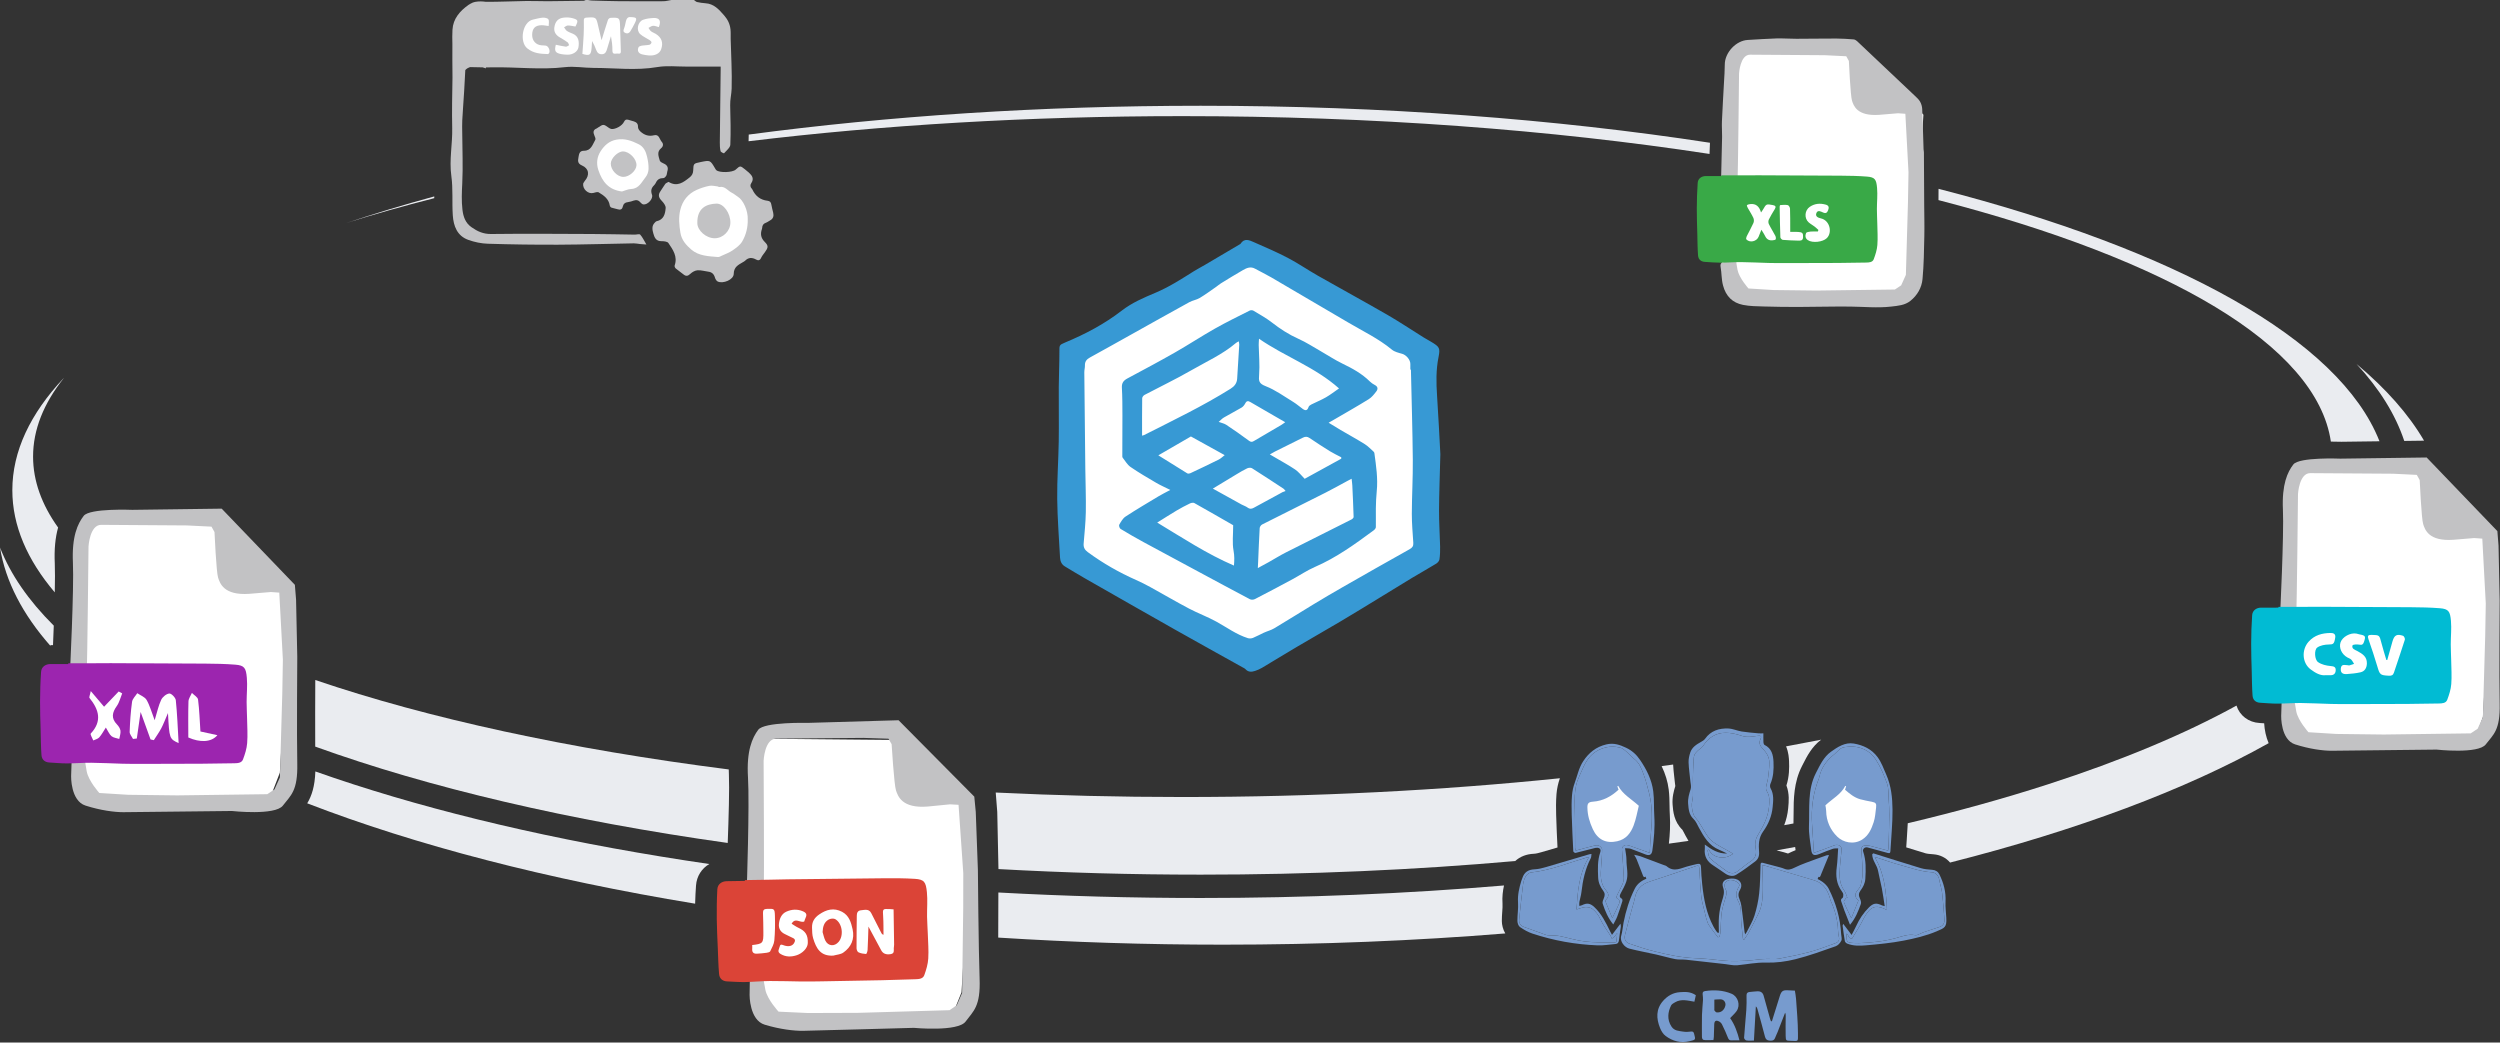 <?xml version="1.0" encoding="UTF-8" standalone="no"?>
<svg width="964px" height="402px" viewBox="0 0 964 402" version="1.1" xmlns="http://www.w3.org/2000/svg" xmlns:xlink="http://www.w3.org/1999/xlink">
    <rect x="0" y="0" width="964" height="402" fill="#333333" stroke="none"/>
    <!-- Generator: Sketch 47.1 (45422) - http://www.bohemiancoding.com/sketch -->
    <title>Page 1</title>
    <desc>Created with Sketch.</desc>
    <defs></defs>
    <g id="Page-1" stroke="none" stroke-width="1" fill="none" fill-rule="evenodd">
        <g id="Chosen-One-Website" transform="translate(-202, -1680)">
            <g id="Page-1" transform="translate(202, 1679)">
                <polygon id="Fill-1" fill="#FFFFFF" points="196.635 24.594 260.034 24.594 260.034 4.357 196.635 4.357"></polygon>
                <g id="Group-162" transform="translate(0, 0.806)">
                    <path d="M253.634,63.955 C253.634,70.49 248.336,75.788 241.801,75.788 C235.266,75.788 229.968,70.49 229.968,63.955 C229.968,57.42 235.266,52.122 241.801,52.122 C248.336,52.122 253.634,57.42 253.634,63.955" id="Fill-2" fill="#FFFFFF"></path>
                    <path d="M290.635,86.289 C290.635,94.48 283.994,101.122 275.801,101.122 C267.61,101.122 260.968,94.48 260.968,86.289 C260.968,78.097 267.61,71.455 275.801,71.455 C283.994,71.455 290.635,78.097 290.635,86.289" id="Fill-4" fill="#FFFFFF"></path>
                    <polygon id="Fill-6" fill="#FFFFFF" points="411.635 138.122 482.968 97.455 546.301 136.122 548.968 214.122 484.968 254.788 411.635 215.455"></polygon>
                    <polygon id="Fill-8" fill="#FFFFFF" points="886.301 178.955 883.301 191.455 881.301 270.955 890.301 286.955 953.801 286.455 957.399 276.723 961.301 207.455 934.801 179.455"></polygon>
                    <polygon id="Fill-10" fill="#FFFFFF" points="293.732 285.046 290.482 297.546 288.316 377.046 298.066 393.046 366.857 392.546 370.754 382.814 374.982 313.546 346.274 285.546"></polygon>
                    <polygon id="Fill-12" fill="#FFFFFF" points="33.545 200.379 30.407 212.879 28.316 292.379 37.73 308.379 104.143 307.879 107.906 298.147 111.987 228.879 84.272 200.879"></polygon>
                    <polygon id="Fill-14" fill="#FFFFFF" points="668.668 18.955 665.748 30.124 663.801 101.158 672.56 115.455 734.365 115.008 737.866 106.312 741.665 44.421 715.872 19.402"></polygon>
                    <path d="M19.455,249.252 L19.461,248.945 L20.439,248.945 C20.534,246.684 20.637,244.117 20.734,241.44 C10.967,231.729 4.041,221.662 0,211.302 C2.116,224.429 8.78,237.139 19.448,249.252 L19.455,249.252 Z" id="Fill-16" fill="#EAECF0"></path>
                    <path d="M21.124,217.463 C20.881,212.111 21.299,207.555 22.406,203.613 C16.087,194.787 12.755,185.634 12.755,176.25 C12.755,165.869 16.838,155.772 24.528,146.085 L24.496,146.058 C11.67,159.715 4.756,174.203 4.756,189.217 C4.756,202.857 10.457,216.065 21.118,228.609 C21.214,224.035 21.238,219.982 21.124,217.463" id="Fill-18" fill="#EAECF0"></path>
                    <path d="M268.383,341.64 C268.644,338.036 270.598,335.059 273.504,333.361 C223.036,326.002 176.56,315.661 136.197,302.604 C131.207,300.99 126.346,299.342 121.602,297.663 C121.393,303.481 120.195,307.065 118.463,309.952 C160.088,326.039 210.889,339.262 268.041,348.655 C268.112,346.129 268.224,343.832 268.383,341.64" id="Fill-20" fill="#EAECF0"></path>
                    <path d="M281.067,298.944 C281.035,298.247 281.017,297.565 281.006,296.894 C219.398,289.045 164.996,277.18 121.574,262.408 C121.537,269.832 121.502,280.398 121.549,288.083 C165.359,303.906 219.537,316.658 280.609,325.24 C280.97,315.658 281.304,304.149 281.067,298.944" id="Fill-22" fill="#EAECF0"></path>
                    <path d="M687.808,328.813 C688.303,328.947 688.863,329.106 689.46,329.315 C690.433,328.834 691.405,328.416 692.373,328.022 C692.323,327.613 692.266,327.204 692.211,326.793 C689.84,327.233 687.453,327.663 685.059,328.089 C685.975,328.329 686.892,328.567 687.808,328.813" id="Fill-24" fill="#EAECF0"></path>
                    <path d="M579.11,355.389 C579.096,354.101 579.187,352.863 579.266,351.77 C579.352,350.596 579.433,349.488 579.369,348.573 C579.191,346.041 579.486,343.73 579.945,341.631 C542.205,344.811 502.98,346.459 462.983,346.459 C436.575,346.459 410.504,345.74 384.97,344.339 C384.945,349.186 384.919,355.575 384.916,361.729 C413.017,363.52 441.988,364.459 471.6,364.459 C509.056,364.459 545.491,362.959 580.43,360.128 C579.505,358.548 579.124,356.769 579.11,355.389" id="Fill-26" fill="#EAECF0"></path>
                    <path d="M591.498,329.404 C592.327,329.371 593.458,329.062 594.547,328.749 C596.548,328.173 598.565,327.581 600.575,326.986 C600.371,322.948 600.175,318.692 600.053,314.388 C599.989,312.2 599.947,309.31 600.184,306.379 C600.346,304.349 600.802,302.254 601.487,300.285 C555.91,304.974 506.953,307.525 455.983,307.525 C431.455,307.525 407.396,306.929 383.952,305.795 L384.542,313.297 L385.006,335.31 C410.352,336.716 436.397,337.459 462.983,337.459 C504.971,337.459 545.637,335.63 584.269,332.209 C586.119,330.502 588.589,329.517 591.498,329.404" id="Fill-28" fill="#EAECF0"></path>
                    <path d="M688.715,287.991 C689.702,290.345 689.807,292.598 689.857,293.692 C689.974,296.312 689.943,299.637 688.844,303.079 C690.056,306.29 689.761,309.353 689.535,311.693 L689.508,311.982 C689.3,314.162 688.785,316.314 687.987,318.384 C689.181,318.166 690.373,317.947 691.559,317.726 C691.594,316.548 691.604,315.349 691.607,314.088 C691.621,308.353 691.638,301.853 694.865,295.557 L695.253,294.795 C696.776,291.793 698.674,288.079 702.238,285.413 C697.787,286.296 693.278,287.155 688.715,287.991" id="Fill-30" fill="#EAECF0"></path>
                    <path d="M643.455,304.648 C643.728,306.837 643.756,308.922 643.781,310.938 C643.798,312.182 643.813,313.357 643.886,314.482 C644.136,318.345 643.896,322.097 643.52,325.506 C646.051,325.155 648.57,324.798 651.076,324.433 C650.639,323.69 650.237,322.97 649.882,322.321 C649.684,321.957 649.498,321.59 649.315,321.225 C649.12,320.835 648.853,320.302 648.744,320.177 C645.462,317.046 645.146,312.982 644.959,310.555 C644.734,307.671 645.392,305.262 646.005,303.282 C645.995,303.218 645.986,303.154 645.977,303.097 C645.922,302.72 645.869,302.346 645.834,301.977 C645.76,301.207 645.671,300.437 645.581,299.669 C645.408,298.169 645.244,296.614 645.16,294.999 C643.687,295.205 642.211,295.408 640.729,295.61 C642.19,298.662 643.078,301.62 643.455,304.648" id="Fill-32" fill="#EAECF0"></path>
                    <path d="M544.053,142.72 C543.979,142.722 543.905,142.723 543.83,142.724 C543.83,141.992 543.829,141.263 543.832,140.532 C543.835,138.897 542.232,137.065 540.67,136.623 C539.301,136.235 537.764,135.884 536.715,135.016 C531.559,130.752 525.547,127.907 519.854,124.542 C509.97,118.703 500.064,112.904 490.148,107.121 C488.123,105.941 485.994,104.94 483.944,103.799 C482.221,102.842 480.699,103.529 479.256,104.357 C476.41,105.991 473.615,107.716 470.818,109.432 C470.159,109.834 469.58,110.366 468.945,110.805 C466.856,112.25 464.814,113.778 462.637,115.079 C461.407,115.815 459.865,116.022 458.603,116.716 C451.148,120.812 443.734,124.981 436.307,129.126 C430.972,132.102 425.65,135.1 420.294,138.036 C419.027,138.731 418.298,139.593 418.347,141.101 C418.375,141.979 418.101,142.866 418.109,143.747 C418.223,156.173 418.356,168.599 418.498,181.024 C418.561,186.554 418.785,192.088 418.692,197.615 C418.622,201.678 418.185,205.737 417.854,209.792 C417.737,211.246 418.249,212.204 419.438,213.081 C425.262,217.371 431.495,220.924 438.104,223.851 C439.963,224.675 441.784,225.598 443.566,226.578 C448.542,229.317 453.441,232.199 458.465,234.848 C461.92,236.67 465.629,238.021 469.047,239.906 C473.057,242.118 476.774,244.878 481.202,246.273 C481.789,246.457 482.571,246.4 483.146,246.166 C484.586,245.58 485.948,244.797 487.369,244.155 C488.693,243.555 490.144,243.193 491.377,242.454 C496.484,239.406 501.512,236.227 506.601,233.149 C510.306,230.907 514.04,228.707 517.801,226.557 C526.36,221.663 534.926,216.782 543.537,211.978 C544.625,211.37 545.046,210.737 544.972,209.546 C544.736,205.797 544.39,202.045 544.4,198.294 C544.421,191.354 544.842,184.411 544.778,177.473 C544.668,165.887 544.308,154.304 544.053,142.72 M555.403,175.305 C555.188,183.959 554.926,190.482 554.897,197.005 C554.876,201.643 555.201,206.281 555.306,210.92 C555.344,212.578 555.292,214.255 555.057,215.892 C554.97,216.5 554.354,217.199 553.789,217.544 C550.72,219.424 547.57,221.17 544.486,223.027 C540.151,225.638 535.854,228.314 531.533,230.947 C526.676,233.908 521.833,236.893 516.941,239.792 C511.375,243.09 505.746,246.278 500.176,249.565 C495.638,252.242 491.156,255.014 486.626,257.704 C485.78,258.207 484.853,258.606 483.917,258.91 C482.633,259.329 481.364,259.416 480.297,258.273 C479.953,257.905 479.44,257.685 478.986,257.431 C470.379,252.627 461.747,247.866 453.166,243.018 C441.541,236.451 429.948,229.83 418.355,223.211 C415.744,221.721 413.187,220.144 410.61,218.598 C409.32,217.824 408.821,216.581 408.745,215.165 C408.348,207.613 407.742,200.061 407.661,192.506 C407.581,185.162 408.135,177.814 408.248,170.464 C408.356,163.477 408.219,156.486 408.26,149.496 C408.285,144.959 408.508,140.422 408.505,135.885 C408.505,133.336 408.381,133.228 410.7,132.267 C418.487,129.035 425.897,125.111 432.574,119.95 C436.526,116.896 441.035,114.986 445.543,113.085 C450.779,110.877 455.502,107.832 460.271,104.829 C461.682,103.941 463.173,103.182 464.613,102.337 C469.061,99.721 473.502,97.092 477.946,94.467 C478.08,94.388 478.26,94.332 478.336,94.212 C479.827,91.862 481.776,92.819 483.561,93.606 C487.948,95.54 492.371,97.424 496.613,99.649 C500.578,101.726 504.285,104.292 508.183,106.506 C517.074,111.557 526.057,116.448 534.913,121.558 C539.699,124.32 544.301,127.406 548.994,130.333 C549.922,130.913 550.896,131.424 551.836,131.987 C555.091,133.928 555.399,134.383 554.689,137.936 C553.704,142.849 553.798,147.762 554.128,152.722 C554.676,160.949 555.063,169.184 555.403,175.305" id="Fill-34" fill="#3799D4"></path>
                    <path d="M446.652,175.772 C450.482,178.167 454.131,180.464 457.81,182.714 C458.09,182.887 458.642,182.833 458.969,182.679 C462.632,180.958 466.289,179.227 469.911,177.423 C470.744,177.011 471.433,176.305 472.24,175.696 C467.761,173.22 463.491,170.858 459.214,168.493 C455.282,170.77 451.144,173.169 446.652,175.772 M495.581,162.995 C494.052,162.117 492.759,161.375 491.469,160.629 C488.353,158.827 485.236,157.03 482.124,155.216 C481.326,154.75 480.73,154.694 480.214,155.661 C479.873,156.299 479.389,156.982 478.788,157.34 C476.549,158.674 474.212,159.845 471.963,161.165 C471.202,161.608 470.592,162.31 469.931,162.875 C471.068,163.3 472.074,163.486 472.856,164.006 C475.806,165.972 478.722,167.996 481.564,170.117 C482.291,170.659 482.739,170.707 483.467,170.274 C487.01,168.166 490.579,166.103 494.131,164.016 C494.571,163.756 494.97,163.428 495.581,162.995 M517.184,177.069 C517.184,176.885 517.185,176.702 517.187,176.517 C515.736,175.752 514.235,175.067 512.844,174.207 C510.184,172.56 507.564,170.846 504.974,169.093 C504.074,168.483 503.317,168.486 502.376,168.964 C498.796,170.782 495.183,172.537 491.59,174.327 C491.011,174.613 490.465,174.959 489.65,175.423 C490.412,175.867 490.894,176.143 491.372,176.425 C494.066,178.017 496.832,179.5 499.422,181.246 C500.752,182.142 501.765,183.506 503.082,184.82 C507.532,182.374 512.358,179.721 517.184,177.069 M467.668,188.601 C471.653,190.808 475.224,192.793 478.803,194.762 C479.533,195.163 480.381,195.393 481.025,195.891 C481.874,196.544 482.607,196.464 483.459,195.998 C486.683,194.23 489.922,192.483 493.156,190.728 C493.614,190.48 494.054,190.196 494.523,189.972 C494.905,189.792 495.317,189.674 495.715,189.53 C495.16,188.774 494.978,188.666 494.801,188.548 C490.794,185.931 486.803,183.282 482.752,180.732 C482.306,180.452 481.42,180.544 480.892,180.793 C479.482,181.458 478.14,182.278 476.798,183.081 C473.91,184.805 471.037,186.56 467.668,188.601 M446.222,201.702 C456.022,207.609 465.365,213.788 475.804,218.279 C475.999,216.284 476.021,214.508 475.659,212.541 C475.105,209.541 475.513,206.361 475.513,202.714 C470.855,200.042 465.712,197.062 460.524,194.166 C460.105,193.931 459.307,194.091 458.813,194.333 C457.079,195.172 455.364,196.071 453.706,197.054 C451.246,198.514 448.84,200.07 446.222,201.702 M485.47,130.804 C485.415,131.946 485.343,132.607 485.357,133.264 C485.433,137.071 485.812,140.895 485.515,144.669 C485.332,147.024 485.36,148.073 487.995,149.087 C491.786,150.548 495.18,153.056 498.697,155.196 C499.981,155.977 501.115,157.005 502.343,157.881 C503.509,158.713 504.162,158.429 504.583,157.132 C504.712,156.732 505.225,156.375 505.646,156.162 C507.507,155.224 509.461,154.45 511.263,153.413 C512.991,152.421 514.576,151.178 516.328,149.975 C507.088,141.726 495.602,137.799 485.47,130.804 M485.019,219.238 C486.673,218.34 487.909,217.691 489.126,217.006 C491.397,215.731 493.611,214.341 495.933,213.166 C504.311,208.916 512.727,204.74 521.115,200.508 C521.477,200.326 521.965,199.865 521.955,199.547 C521.836,195.495 521.646,191.445 521.451,187.393 C521.414,186.594 521.286,185.798 521.179,184.798 C520.491,185.157 520.036,185.388 519.587,185.629 C516.782,187.135 514.008,188.703 511.166,190.139 C503.015,194.255 494.83,198.305 486.683,202.433 C486.236,202.661 485.765,203.328 485.736,203.816 C485.482,208.137 485.327,212.464 485.14,216.791 C485.112,217.451 485.076,218.109 485.019,219.238 M440.386,168.195 C440.779,168.075 440.982,168.042 441.156,167.956 C452.408,162.254 463.793,156.803 474.509,150.095 C476.023,149.148 476.928,147.972 477.047,146.237 C477.343,141.873 477.6,137.507 477.854,133.142 C477.877,132.757 477.752,132.367 477.672,131.81 C477.215,132.071 476.882,132.197 476.624,132.417 C471.413,136.862 465.164,139.632 459.305,143.012 C453.442,146.397 447.309,149.31 441.319,152.478 C440.902,152.7 440.432,153.31 440.427,153.748 C440.363,158.488 440.386,163.232 440.386,168.195 M451.27,189.117 C449.173,188.067 447.466,187.328 445.875,186.393 C442.513,184.419 439.131,182.462 435.925,180.251 C434.669,179.386 433.857,177.864 432.865,176.624 C432.756,176.486 432.763,176.232 432.763,176.032 C432.776,170.792 432.823,165.554 432.806,160.315 C432.797,156.764 432.798,153.209 432.598,149.667 C432.496,147.853 433.252,146.911 434.74,146.113 C440.856,142.838 446.984,139.578 453.009,136.143 C458.223,133.173 463.245,129.864 468.467,126.909 C472.859,124.421 477.409,122.213 481.918,119.936 C482.299,119.743 482.993,119.785 483.364,120.01 C485.762,121.462 488.243,122.828 490.445,124.543 C493.636,127.026 496.952,129.183 500.666,130.839 C503.644,132.166 506.407,133.981 509.25,135.602 C512.056,137.204 514.761,139.014 517.665,140.413 C521.5,142.262 525.173,144.27 528.224,147.297 C528.771,147.837 529.439,148.293 530.125,148.647 C531.328,149.263 531.408,150.202 530.723,151.097 C529.878,152.206 528.959,153.387 527.804,154.105 C523.558,156.743 519.202,159.202 514.884,161.726 C514.135,162.166 513.377,162.591 512.323,163.196 C514.037,164.24 515.469,165.139 516.928,165.994 C520.036,167.814 523.201,169.543 526.254,171.451 C527.509,172.234 528.548,173.373 529.671,174.367 C529.815,174.494 529.933,174.714 529.96,174.906 C530.623,179.793 531.375,184.669 530.869,189.637 C530.649,191.811 530.571,194.006 530.529,196.195 C530.482,198.621 530.59,201.05 530.529,203.476 C530.517,203.895 530.078,204.411 529.695,204.694 C522.515,209.994 515.309,215.225 507.039,218.806 C503.988,220.129 501.197,222.04 498.256,223.62 C493.477,226.19 488.684,228.731 483.861,231.214 C483.347,231.478 482.468,231.518 481.971,231.256 C475.325,227.754 468.716,224.181 462.099,220.625 C455.028,216.825 447.949,213.04 440.896,209.206 C437.921,207.587 434.98,205.898 432.089,204.137 C431.705,203.905 431.375,202.865 431.575,202.523 C432.238,201.379 432.954,200.072 434.01,199.38 C438.194,196.647 442.506,194.106 446.791,191.531 C448.109,190.739 449.497,190.067 451.27,189.117" id="Fill-36" fill="#3799D4"></path>
                    <path d="M33.438,258.319 C33.667,257.625 34.132,210.899 34.132,210.899 C34.132,210.899 34.593,202.573 38.989,202.573 C43.383,202.573 72.069,202.803 72.069,202.803 L81.55,203.266 L82.709,205.347 C82.709,205.347 83.4,220.846 84.096,222.928 C84.79,225.009 86.177,229.867 96.124,229.173 L104.451,228.478 L107.689,228.712 L109.079,254.619 L108.846,267.803 L107.921,299.958 L105.84,304.583 L103.064,306.434 L68.367,306.896 L49.398,306.665 L38.294,305.971 C38.294,305.971 34.132,301.344 33.438,297.643 C32.743,293.942 32.511,290.935 32.511,290.935 L27.654,292.323 L27.424,299.494 C27.424,299.494 27.192,308.979 32.975,310.829 C38.758,312.679 44.078,313.373 47.547,313.373 C51.017,313.373 89.416,312.911 89.416,312.911 C89.416,312.911 106.07,314.761 109.079,310.829 C112.085,306.896 114.861,305.277 114.629,294.635 C114.397,283.995 114.629,253.464 114.629,253.464 L114.166,231.486 L113.704,225.704 L85.483,196.327 L51.017,196.791 C51.017,196.791 34.593,196.096 32.281,199.102 C29.968,202.109 27.654,206.967 28.117,217.145 C28.579,227.323 26.959,259.708 26.959,259.708 L32.975,262.253 L33.438,258.319 Z" id="Fill-38" fill="#C2C2C4"></path>
                    <path d="M26.328,255.945 C29.387,255.945 32.448,255.949 35.511,255.944 C37.91,255.938 40.312,255.901 42.715,255.909 C54.846,255.957 66.974,255.989 79.104,256.082 C82.98,256.112 86.866,256.182 90.726,256.487 C94.277,256.768 94.852,257.784 95.182,261.553 C95.449,264.634 95.101,267.769 95.099,270.878 C95.097,273.008 95.238,275.14 95.274,277.272 C95.329,280.432 95.551,283.61 95.307,286.75 C95.141,288.88 94.464,291.018 93.697,293.034 C93.175,294.413 91.653,294.493 90.298,294.51 C86.099,294.566 81.899,294.66 77.699,294.684 C70.049,294.728 62.394,294.738 54.743,294.749 C52.228,294.753 49.711,294.751 47.199,294.686 C43.207,294.583 39.215,294.346 35.225,294.314 C32.062,294.29 28.896,294.56 25.732,294.563 C23.502,294.566 21.272,294.338 19.043,294.216 C17.348,294.124 16.131,293.187 15.995,291.357 C15.753,288.098 15.748,284.823 15.665,281.554 C15.572,277.892 15.423,274.231 15.446,270.571 C15.471,266.794 15.568,263.011 15.842,259.248 C15.978,257.356 17.538,256.257 19.433,256.252 C21.73,256.247 24.027,256.251 26.325,256.251 C26.325,256.15 26.326,256.048 26.328,255.945" id="Fill-40" fill="#9C25AF"></path>
                    <path d="M58.049,285.329 C56.866,282.047 55.682,278.765 54.225,274.726 C53.65,278.737 53.202,281.849 52.755,284.962 C52.266,285.018 51.779,285.076 51.289,285.134 C50.834,284.224 49.963,283.299 49.994,282.405 C50.13,278.532 50.393,274.651 50.92,270.815 C51.08,269.638 52.233,268.593 52.932,267.487 C54.164,268.336 55.85,268.92 56.528,270.089 C57.769,272.235 58.418,274.726 59.637,277.92 C60.612,274.727 61.103,272.268 62.143,270.065 C62.671,268.945 64.117,267.744 65.271,267.608 C66.037,267.517 67.689,269.183 67.79,270.179 C68.344,275.557 68.537,280.969 68.878,286.751 C65.302,285.067 65.302,285.067 64.772,275.145 C63.691,277.639 63.053,279.384 62.193,281.014 C61.354,282.604 60.283,284.074 59.316,285.598 C58.895,285.509 58.473,285.419 58.049,285.329" id="Fill-42" fill="#FFFFFF"></path>
                    <path d="M34.998,266.668 C36.977,268.996 38.477,270.766 40.129,272.713 C42.242,270.507 44.004,268.666 45.766,266.825 C46.216,267.072 46.664,267.319 47.114,267.566 C46.439,269.207 46.032,271.037 45.03,272.444 C43.251,274.94 42.778,277.139 45.092,279.528 C45.724,280.182 46.342,281.089 46.452,281.946 C46.587,282.969 46.17,284.065 45.99,285.13 C44.974,284.795 43.759,284.696 42.994,284.056 C42.137,283.339 41.692,282.132 40.815,280.739 C39.848,282.22 39.19,283.499 38.262,284.533 C37.725,285.132 36.746,285.335 35.967,285.717 C35.614,284.799 34.703,283.358 34.996,283.045 C39.495,278.25 38.132,273.81 34.521,269.339 C34.277,269.037 34.703,268.196 34.998,266.668" id="Fill-44" fill="#FFFFFF"></path>
                    <path d="M83.82,283.681 C81.492,286.475 77.091,286.574 72.613,284.566 C72.613,279.845 72.525,275.242 72.674,270.644 C72.711,269.542 73.534,268.469 73.996,267.384 C74.822,268.234 76.25,269.009 76.369,269.949 C76.883,274.006 77.012,278.114 77.284,282.255 C79.357,282.708 81.44,283.161 83.82,283.681" id="Fill-46" fill="#FFFFFF"></path>
                    <path d="M690.712,336.304 C690.712,336.304 704.893,329.859 704.452,331.013 C704.011,332.165 701.806,336.984 701.737,337.118 C701.67,337.254 700.788,339.358 700.72,339.459 C700.651,339.562 690.712,336.304 690.712,336.304" id="Fill-48" fill="#779BCE"></path>
                    <path d="M635.146,339.731 L631.076,330.334 C631.076,330.334 644.476,336.303 644.543,336.406 C644.611,336.507 635.146,339.731 635.146,339.731" id="Fill-50" fill="#779BCE"></path>
                    <path d="M636.148,329.062 C636.298,326.455 636.367,323.896 636.611,321.353 C637.087,316.337 637.191,311.339 635.986,306.411 C635.351,303.81 634.658,301.207 633.734,298.699 C632.931,296.521 632.111,294.291 630.088,292.784 C629.001,291.971 628.134,290.868 627.095,289.983 C626.405,289.396 625.649,288.726 624.814,288.507 C622.654,287.94 620.514,287.959 618.28,288.661 C615.634,289.491 613.622,291.033 612.125,293.197 C611.04,294.76 610.28,296.565 609.505,298.32 C608.798,299.914 608.045,301.541 607.706,303.233 C607.201,305.748 607.13,308.317 607.212,310.913 C607.385,316.288 607.312,321.671 607.352,327.051 C607.356,327.408 607.484,327.76 607.566,328.185 C609.981,327.534 612.24,326.896 614.516,326.332 C615.162,326.173 615.947,326.027 616.509,326.259 C617.056,326.483 617.766,327.197 617.769,327.7 C617.783,329.822 617.568,331.947 617.418,334.07 C617.183,337.452 616.88,340.805 619.391,343.671 C620.588,345.036 620.354,346.134 618.947,347.466 C619.816,349.603 620.694,351.762 621.697,354.221 C622.756,351.995 623.684,350.166 624.473,348.281 C624.626,347.918 624.337,346.988 624.066,346.899 C622.981,346.548 623.332,345.885 623.601,345.296 C624.244,343.897 625.024,342.56 625.622,341.144 C625.939,340.389 626.173,339.517 626.135,338.712 C625.963,335.087 625.687,331.466 625.437,327.846 C625.362,326.784 626.207,325.913 627.287,326.041 C627.783,326.101 628.274,326.248 628.747,326.416 C631.239,327.293 633.721,328.192 636.148,329.062" id="Fill-52" fill="#779BCE"></path>
                    <path d="M699.438,329.048 C700.721,328.591 702.01,328.142 703.293,327.671 C704.615,327.185 705.931,326.679 707.249,326.177 C708.833,325.573 710.253,326.382 710.119,327.829 C709.909,330.081 709.641,332.328 709.473,334.583 C709.24,337.706 709.131,340.798 711.115,343.556 C711.71,344.386 711.96,345.464 712.369,346.429 C712.216,346.415 712.063,346.402 711.912,346.389 C711.587,346.941 710.862,347.65 711.005,348.02 C711.789,350.027 712.787,351.952 713.872,354.247 C714.888,351.716 715.765,349.532 716.63,347.379 C715.283,346.274 715.097,345.169 715.977,343.866 C716.477,343.127 717.223,342.46 717.447,341.648 C717.875,340.066 718.234,338.403 718.227,336.777 C718.217,333.841 717.924,330.907 717.737,327.974 C717.668,326.868 718.168,326.267 719.264,326.22 C719.851,326.195 720.465,326.185 721.027,326.325 C723.332,326.903 725.622,327.542 728.056,328.195 C728.125,327.632 728.21,327.223 728.22,326.812 C728.333,322.669 728.476,318.526 728.519,314.382 C728.54,312.39 728.399,310.392 728.268,308.402 C728.134,306.385 728.312,304.233 727.654,302.39 C726.496,299.15 725.138,295.882 723.26,293.023 C720.566,288.913 715.904,287.423 711.111,288.318 C709.35,288.646 708.549,290.051 707.345,291.013 C704.859,292.995 702.885,295.357 701.895,298.434 C701.689,299.075 701.607,299.761 701.361,300.385 C699.121,306.057 698.309,311.935 698.729,318.005 C698.981,321.665 699.202,325.328 699.438,329.048" id="Fill-54" fill="#779BCE"></path>
                    <path d="M662.987,361.44 C662.8,361.494 662.612,361.546 662.425,361.599 C661.508,360.397 660.565,359.213 659.683,357.985 C659.19,357.296 658.673,356.581 658.391,355.796 C657.94,354.547 657.649,353.236 657.341,351.939 C656.854,349.883 656.216,347.838 655.989,345.752 C655.598,342.147 655.464,338.513 655.247,334.889 C655.197,334.053 654.856,333.852 654.088,334.116 C652.12,334.794 650.141,335.44 648.169,336.102 C644.12,337.461 640.086,338.867 636.019,340.171 C632.862,341.184 630.984,343.221 630.389,346.501 C630.162,347.757 629.723,348.977 629.391,350.215 C628.458,353.68 627.481,357.134 626.621,360.618 C626.199,362.325 626.768,363.539 628.395,364.106 C631.493,365.186 634.626,366.203 637.804,367.003 C642.993,368.311 648.224,369.454 653.607,369.662 C655.315,369.728 657.024,369.844 658.726,369.996 C661.362,370.231 663.989,370.625 666.63,370.749 C668.976,370.858 671.339,370.74 673.69,370.632 C675.13,370.567 676.56,370.315 677.998,370.178 C679.096,370.075 680.198,369.987 681.299,369.953 C682.864,369.904 684.473,370.137 685.987,369.851 C690.1,369.075 694.213,368.235 698.249,367.139 C701.49,366.258 704.624,364.981 707.797,363.854 C708.938,363.449 709.366,362.649 709.069,361.423 C708.88,360.639 708.778,359.819 708.749,359.011 C708.602,354.96 707.594,351.129 705.88,347.469 C705.739,347.169 705.71,346.817 705.613,346.495 C704.75,343.598 703.346,341.116 700.358,339.947 C699.169,339.481 697.926,339.146 696.698,338.781 C691.294,337.172 685.885,335.573 680.476,333.978 C680.138,333.878 679.783,333.84 679.509,333.788 C679.604,337.001 679.805,340.073 679.756,343.143 C679.707,346.205 679.561,349.305 678.212,352.145 C677.001,354.694 675.69,357.199 674.362,359.69 C673.837,360.676 673.144,361.574 672.469,362.6 C672.247,362.311 672.073,362.189 672.057,362.049 C671.844,360.1 671.655,358.147 671.458,356.196 C671.167,353.325 671.725,350.268 670.241,347.648 C669.094,345.624 669.42,343.945 670.495,342.151 C670.647,341.897 670.762,341.487 670.666,341.241 C670.18,340.014 667.415,339.098 666.286,339.742 C664.802,340.586 664.637,341.756 665.577,343.481 C665.832,343.948 665.818,344.674 665.68,345.219 C665.133,347.401 664.264,349.524 663.935,351.731 C663.54,354.387 663.592,357.108 663.406,359.797 C663.368,360.352 663.132,360.893 662.987,361.44" id="Fill-56" fill="#779BCE"></path>
                    <path d="M662.987,361.44 C662.8,361.494 662.612,361.546 662.425,361.599 C661.508,360.397 660.565,359.213 659.683,357.985 C659.19,357.296 658.673,356.581 658.391,355.796 C657.94,354.547 657.649,353.236 657.341,351.939 C656.854,349.883 656.216,347.838 655.989,345.752 C655.598,342.147 655.464,338.513 655.247,334.889 C655.197,334.053 654.856,333.852 654.088,334.116 C652.12,334.794 650.141,335.44 648.169,336.102 C644.12,337.461 640.086,338.867 636.019,340.171 C632.862,341.184 630.984,343.221 630.389,346.501 C630.162,347.757 629.723,348.977 629.391,350.215 C628.458,353.68 627.481,357.134 626.621,360.618 C626.199,362.325 626.768,363.539 628.395,364.106 C631.493,365.186 634.626,366.203 637.804,367.003 C642.993,368.311 648.224,369.454 653.607,369.662 C655.315,369.728 657.024,369.844 658.726,369.996 C661.362,370.231 663.989,370.625 666.63,370.749 C668.976,370.858 671.339,370.74 673.69,370.632 C675.13,370.567 676.56,370.315 677.998,370.178 C679.096,370.075 680.198,369.987 681.299,369.953 C682.864,369.904 684.473,370.137 685.987,369.851 C690.1,369.075 694.213,368.235 698.249,367.139 C701.49,366.258 704.624,364.981 707.797,363.854 C708.938,363.449 709.366,362.649 709.069,361.423 C708.88,360.639 708.778,359.819 708.749,359.011 C708.602,354.96 707.594,351.129 705.88,347.469 C705.739,347.169 705.71,346.817 705.613,346.495 C704.75,343.598 703.346,341.116 700.358,339.947 C699.169,339.481 697.926,339.146 696.698,338.781 C691.294,337.172 685.885,335.573 680.476,333.978 C680.138,333.878 679.783,333.84 679.509,333.788 C679.604,337.001 679.805,340.073 679.756,343.143 C679.707,346.205 679.561,349.305 678.212,352.145 C677.001,354.694 675.69,357.199 674.362,359.69 C673.837,360.676 673.144,361.574 672.469,362.6 C672.247,362.311 672.073,362.189 672.057,362.049 C671.844,360.1 671.655,358.147 671.458,356.196 C671.167,353.325 671.725,350.268 670.241,347.648 C669.094,345.624 669.42,343.945 670.495,342.151 C670.647,341.897 670.762,341.487 670.666,341.241 C670.18,340.014 667.415,339.098 666.286,339.742 C664.802,340.586 664.637,341.756 665.577,343.481 C665.832,343.948 665.818,344.674 665.68,345.219 C665.133,347.401 664.264,349.524 663.935,351.731 C663.54,354.387 663.592,357.108 663.406,359.797 C663.368,360.352 663.132,360.893 662.987,361.44 M662.802,359.821 C662.802,357.711 662.645,355.586 662.846,353.497 C663.046,351.438 663.442,349.36 664.066,347.391 C664.604,345.691 665.075,344.168 664.422,342.35 C663.846,340.748 664.595,339.546 666.223,339.159 C667.189,338.929 668.303,338.874 669.254,339.118 C671.266,339.633 672.041,341.508 670.959,343.303 C670.14,344.663 670.219,345.731 670.844,347.174 C671.487,348.658 671.582,350.396 671.807,352.038 C672.155,354.577 672.407,357.129 672.709,359.674 C672.733,359.877 672.827,360.07 672.952,360.472 C673.226,360.058 673.428,359.815 673.563,359.539 C674.577,357.463 675.836,355.462 676.518,353.282 C677.389,350.499 678.022,347.594 678.337,344.696 C678.739,341.006 678.729,337.272 678.872,333.557 C678.904,332.729 679.365,332.797 679.918,332.942 C682.027,333.495 684.139,334.04 686.245,334.606 C686.864,334.773 687.485,334.958 688.075,335.206 C689.495,335.805 690.628,335.436 692.016,334.744 C694.792,333.362 697.782,332.413 700.689,331.303 C701.878,330.85 703.08,330.43 704.285,330.023 C704.565,329.928 704.883,329.95 705.264,329.909 C704.198,332.511 703.213,334.943 702.202,337.365 C701.991,337.873 701.835,338.784 701.057,338.227 C700.719,337.985 700.603,336.951 700.828,336.495 C701.565,335.003 702.508,333.615 703.363,332.18 C703.467,332.005 703.51,331.794 703.41,331.286 C699.732,332.864 696.053,334.443 692.376,336.022 C692.38,336.12 692.382,336.219 692.385,336.317 C692.759,336.436 693.135,336.546 693.507,336.672 C696.612,337.73 699.932,338.274 702.679,340.192 C703.659,340.876 704.616,341.828 705.147,342.878 C707.928,348.393 709.62,354.236 709.952,360.435 C709.997,361.282 710.342,362.282 710.009,362.937 C709.567,363.807 708.718,364.758 707.832,365.069 C702.714,366.863 697.598,368.743 692.348,370.061 C688.693,370.981 684.809,371.487 681.052,371.374 C677.229,371.258 673.598,372.044 669.878,372.401 C668.362,372.547 666.79,372.124 665.245,371.951 C660.194,371.385 655.144,370.796 650.089,370.26 C648.731,370.117 647.324,370.295 645.995,370.036 C643.536,369.556 641.128,368.821 638.68,368.268 C635.225,367.485 631.729,366.872 628.301,365.987 C626.45,365.507 624.474,363.278 625.152,360.975 C625.63,359.352 625.714,357.616 626.042,355.943 C626.927,351.436 628.275,347.075 630.323,342.95 C631.401,340.78 633.265,339.553 635.48,338.802 C638.025,337.938 640.587,337.122 643.477,336.175 C639.54,334.471 635.866,332.879 632.191,331.29 C632.087,331.4 631.982,331.511 631.878,331.622 C632.307,332.373 632.721,333.131 633.169,333.872 C633.721,334.788 634.412,335.642 634.815,336.618 C634.999,337.061 634.827,337.989 634.481,338.245 C633.794,338.755 633.587,337.954 633.391,337.461 C632.608,335.475 631.858,333.475 631.064,331.492 C630.868,331.003 630.553,330.562 630.123,329.797 C631.153,330.042 631.926,330.145 632.641,330.407 C635.603,331.49 638.548,332.618 641.498,333.734 C641.898,333.885 642.367,333.967 642.675,334.233 C645.554,336.712 648.368,334.808 651.197,334.139 C652.313,333.876 653.416,333.546 654.54,333.326 C655.391,333.159 655.864,333.442 655.899,334.469 C655.973,336.69 656.126,338.913 656.36,341.123 C656.962,346.803 657.97,352.387 660.719,357.499 C661.042,358.1 661.417,358.676 661.796,359.245 C661.957,359.487 662.19,359.68 662.389,359.896 C662.527,359.872 662.665,359.846 662.802,359.821" id="Fill-58" fill="#779BCE"></path>
                    <path d="M658.907,327.784 C658.751,327.899 658.593,328.014 658.436,328.13 C658.753,329.18 658.753,330.577 659.448,331.214 C661.407,333.007 663.644,334.497 665.784,336.091 C667.074,337.052 668.575,337.173 669.807,336.288 C671.608,334.993 673.262,333.481 675.123,332.283 C677.18,330.958 677.339,329.229 676.953,327.069 C676.661,325.429 676.882,323.772 677.809,322.254 C679.884,318.853 681.747,315.363 682.132,311.28 C682.325,309.214 682.489,307.194 681.313,305.305 C681.042,304.87 680.917,304.222 680.994,303.714 C681.186,302.455 681.64,301.233 681.798,299.972 C682.044,298.004 682.285,296.013 682.242,294.038 C682.198,292.044 681.141,290.407 679.775,288.955 C678.802,287.92 678.018,286.86 678.839,285.213 C679.43,284.026 678.981,283.725 677.515,283.965 C675.504,284.294 673.55,284.603 671.471,283.886 C669.536,283.22 667.425,282.756 665.391,282.753 C661.619,282.749 658.764,284.636 656.708,287.823 C656.204,288.605 655.249,289.085 654.556,289.761 C654.107,290.2 653.637,290.692 653.399,291.256 C653.142,291.867 653.076,292.585 653.043,293.262 C652.925,295.638 652.818,298.014 652.782,300.393 C652.749,302.6 652.882,304.811 652.809,307.016 C652.764,308.399 652.23,309.8 652.369,311.147 C652.522,312.633 652.803,314.417 653.728,315.44 C655.171,317.039 656.077,318.87 657.177,320.636 C658.073,322.077 658.993,323.655 660.298,324.657 C662.279,326.177 664.604,327.245 666.781,328.511 C667.3,328.811 667.805,329.133 668.284,329.424 C666.653,330.551 665.101,331.062 663.197,330.79 C661.221,330.507 659.852,329.578 658.907,327.784 M657.379,325.868 C660.008,327.786 662.493,329.401 665.992,329.317 C664.795,328.751 663.895,328.265 662.952,327.888 C659.004,326.311 657.035,322.895 655.146,319.442 C654.462,318.19 653.998,316.898 652.886,315.837 C651.315,314.339 651.106,312.231 650.94,310.091 C650.782,308.054 651.348,306.292 651.931,304.43 C652.216,303.524 651.903,302.419 651.806,301.409 C651.576,298.988 651.196,296.574 651.113,294.149 C651.069,292.876 651.375,291.534 651.786,290.312 C652.452,288.337 654.132,287.265 655.87,286.296 C656.45,285.971 657.096,285.606 657.465,285.085 C659.671,281.961 662.868,280.968 666.421,281.1 C668.161,281.165 669.858,281.981 671.607,282.263 C673.749,282.606 675.922,282.759 678.084,282.966 C678.671,283.022 679.268,282.973 679.959,282.973 C679.959,284.167 679.925,285.299 679.979,286.427 C679.995,286.778 680.156,287.309 680.41,287.434 C683.164,288.78 683.741,291.272 683.862,293.961 C683.993,296.878 683.85,299.769 682.652,302.522 C682.452,302.98 682.492,303.731 682.74,304.163 C684.072,306.481 683.766,308.973 683.534,311.414 C683.208,314.843 681.895,318.032 679.907,320.755 C678.046,323.305 678.101,325.992 678.305,328.795 C678.415,330.308 677.924,331.52 676.786,332.374 C674.397,334.167 672,335.975 669.449,337.519 C668.229,338.258 666.677,337.962 665.417,337.145 C663.808,336.104 662.28,334.937 660.659,333.92 C658.259,332.415 657.059,330.354 657.372,327.485 C657.418,327.071 657.379,326.648 657.379,325.868" id="Fill-60" fill="#779BCE"></path>
                    <path d="M699.438,329.048 C700.721,328.591 702.01,328.142 703.293,327.671 C704.615,327.185 705.931,326.679 707.249,326.177 C708.833,325.573 710.253,326.382 710.119,327.829 C709.909,330.081 709.641,332.328 709.473,334.583 C709.24,337.706 709.131,340.798 711.115,343.556 C711.71,344.386 711.96,345.464 712.369,346.429 C712.216,346.415 712.063,346.402 711.912,346.389 C711.587,346.941 710.862,347.65 711.005,348.02 C711.789,350.027 712.787,351.952 713.872,354.247 C714.888,351.716 715.765,349.532 716.63,347.379 C715.283,346.274 715.097,345.169 715.977,343.866 C716.477,343.127 717.223,342.46 717.447,341.648 C717.875,340.066 718.234,338.403 718.227,336.777 C718.217,333.841 717.924,330.907 717.737,327.974 C717.668,326.868 718.168,326.267 719.264,326.22 C719.851,326.195 720.465,326.185 721.027,326.325 C723.332,326.903 725.622,327.542 728.056,328.195 C728.125,327.632 728.21,327.223 728.22,326.812 C728.333,322.669 728.476,318.526 728.519,314.382 C728.54,312.39 728.399,310.392 728.268,308.402 C728.134,306.385 728.312,304.233 727.654,302.39 C726.496,299.15 725.138,295.882 723.26,293.023 C720.566,288.913 715.904,287.423 711.111,288.318 C709.35,288.646 708.549,290.051 707.345,291.013 C704.859,292.995 702.885,295.357 701.895,298.434 C701.689,299.075 701.607,299.761 701.361,300.385 C699.121,306.057 698.309,311.935 698.729,318.005 C698.981,321.665 699.202,325.328 699.438,329.048 M713.361,356.8 C712.562,354.777 711.837,352.999 711.158,351.202 C710.764,350.165 710.479,349.088 710.077,348.055 C709.819,347.393 709.702,346.923 710.462,346.45 C710.746,346.273 710.799,345.548 710.764,345.087 C710.734,344.69 710.485,344.271 710.235,343.934 C708.131,341.1 707.814,337.931 708.256,334.539 C708.558,332.236 708.61,329.898 708.79,327.322 C708.145,327.37 707.375,327.279 706.708,327.503 C704.967,328.089 703.27,328.804 701.562,329.485 C699.418,330.339 698.635,329.942 698.385,327.73 C698.043,324.718 697.413,321.685 697.537,318.687 C697.819,311.823 696.904,304.736 700.205,298.295 C701.731,295.316 703.192,292.103 705.966,290.105 C708.548,288.244 711.46,286.323 714.85,286.909 C718.415,287.527 721.668,288.999 723.98,292.121 C725.51,294.187 726.295,296.529 727.312,298.819 C729.259,303.202 729.721,307.845 729.755,312.479 C729.793,317.753 729.237,323.03 728.948,328.307 C728.912,328.988 728.756,329.337 727.933,329.1 C725.322,328.353 722.687,327.689 720.069,326.961 C719.149,326.706 718.106,327.579 718.422,328.507 C719.596,331.96 719.481,335.485 719.27,339.05 C719.167,340.831 718.398,342.251 717.404,343.597 C716.645,344.622 716.644,345.566 717.191,346.686 C717.49,347.3 717.755,348.169 717.548,348.751 C716.569,351.511 715.5,354.252 713.361,356.8" id="Fill-62" fill="#779BCE"></path>
                    <path d="M636.148,329.062 C636.298,326.455 636.367,323.896 636.611,321.353 C637.087,316.337 637.191,311.339 635.986,306.411 C635.351,303.81 634.658,301.207 633.734,298.699 C632.931,296.521 632.111,294.291 630.088,292.784 C629.001,291.971 628.134,290.868 627.095,289.983 C626.405,289.396 625.649,288.726 624.814,288.507 C622.654,287.94 620.514,287.959 618.28,288.661 C615.634,289.491 613.622,291.033 612.125,293.197 C611.04,294.76 610.28,296.565 609.505,298.32 C608.798,299.914 608.045,301.541 607.706,303.233 C607.201,305.748 607.13,308.317 607.212,310.913 C607.385,316.288 607.312,321.671 607.352,327.051 C607.356,327.408 607.484,327.76 607.566,328.185 C609.981,327.534 612.24,326.896 614.516,326.332 C615.162,326.173 615.947,326.027 616.509,326.259 C617.056,326.483 617.766,327.197 617.769,327.7 C617.783,329.822 617.568,331.947 617.418,334.07 C617.183,337.452 616.88,340.805 619.391,343.671 C620.588,345.036 620.354,346.134 618.947,347.466 C619.816,349.603 620.694,351.762 621.697,354.221 C622.756,351.995 623.684,350.166 624.473,348.281 C624.626,347.918 624.337,346.988 624.066,346.899 C622.981,346.548 623.332,345.885 623.601,345.296 C624.244,343.897 625.024,342.56 625.622,341.144 C625.939,340.389 626.173,339.517 626.135,338.712 C625.963,335.087 625.687,331.466 625.437,327.846 C625.362,326.784 626.207,325.913 627.287,326.041 C627.783,326.101 628.274,326.248 628.747,326.416 C631.239,327.293 633.721,328.192 636.148,329.062 M622.076,356.668 C620.062,354.202 618.908,351.459 617.994,348.625 C617.806,348.041 618.144,347.207 618.426,346.572 C618.884,345.541 618.934,344.646 618.225,343.705 C617.073,342.183 616.328,340.543 616.245,338.538 C616.107,335.272 615.967,332.029 617.048,328.885 C617.298,328.159 617.241,327.575 616.595,327.255 C616.191,327.053 615.602,327.041 615.148,327.154 C612.59,327.774 610.053,328.483 607.491,329.087 C607.264,329.139 606.668,328.678 606.657,328.433 C606.412,323.697 606.184,318.957 606.049,314.216 C605.98,311.767 605.967,309.3 606.164,306.861 C606.295,305.221 606.668,303.553 607.234,302.007 C608.251,299.221 608.806,296.25 610.487,293.712 C612.649,290.45 615.402,288.204 619.356,287.248 C622.256,286.546 624.567,287.373 627.053,288.543 C629.336,289.618 631.049,291.211 632.418,293.229 C634.934,296.935 636.944,300.916 637.501,305.392 C637.891,308.519 637.694,311.714 637.899,314.87 C638.187,319.322 637.755,323.717 637.154,328.115 C636.938,329.692 636.133,330.255 634.601,329.702 C632.67,329.005 630.788,328.178 628.852,327.5 C628.211,327.276 627.466,327.341 626.62,327.259 C626.832,328.908 627.174,330.33 627.163,331.75 C627.139,334.546 628.013,337.377 627.105,340.125 C626.587,341.687 625.741,343.147 624.97,344.613 C624.511,345.481 624.309,346.163 625.376,346.733 C625.568,346.836 625.673,347.404 625.585,347.683 C624.966,349.678 624.336,351.671 623.606,353.627 C623.231,354.632 622.644,355.558 622.076,356.668" id="Fill-64" fill="#779BCE"></path>
                    <path d="M712.06,360.185 C711.912,363.546 712.027,363.679 715.175,363.833 C715.732,363.861 716.29,363.883 716.845,363.862 C721.679,363.677 726.46,363.201 731.154,361.891 C733.537,361.226 735.918,360.259 738.532,360.807 C739.073,360.921 739.74,360.494 740.333,360.276 C740.811,360.1 741.252,359.824 741.734,359.66 C743.794,358.96 745.865,358.289 747.931,357.603 C749.263,357.162 749.858,356.152 749.768,354.839 C749.533,351.394 749.283,347.945 748.882,344.516 C748.681,342.795 748.064,341.126 747.768,339.412 C747.497,337.833 746.453,336.626 744.843,336.536 C740.7,336.303 736.837,334.857 732.896,333.792 C729.718,332.935 726.617,331.797 723.48,330.793 C723.31,330.74 723.112,330.769 722.919,330.76 C726.675,337.011 727.267,343.863 727.628,351.109 C726.921,350.775 726.594,350.596 726.249,350.461 C723.941,349.557 722.293,349.633 720.748,351.268 C719.638,352.44 718.929,353.784 718.206,355.201 C716.988,357.591 715.499,359.844 714.191,362.046 C712.595,362.249 712.964,360.675 712.06,360.185 M722.331,329.234 C728.443,331.15 734.54,333.106 740.674,334.949 C742.081,335.372 743.601,335.478 745.08,335.589 C746.38,335.689 747.312,336.296 747.845,337.386 C749.463,340.686 750.4,344.128 750.201,347.878 C750.09,349.958 750.395,352.06 750.499,354.152 C750.678,357.689 749.945,357.976 746.778,359.312 C742.722,361.023 738.324,362.074 733.976,362.91 C729.21,363.827 724.345,364.294 719.502,364.716 C717.111,364.925 714.628,364.986 712.305,364.06 C711.914,363.905 711.441,363.456 711.373,363.078 C711.018,361.11 710.781,359.121 710.513,357.138 C710.498,357.031 710.583,356.91 710.746,356.431 C711.858,357.9 712.835,359.191 713.978,360.702 C714.616,359.469 715.241,358.386 715.75,357.251 C716.956,354.567 718.573,352.177 720.66,350.102 C722.322,348.451 723.503,348.25 725.617,349.284 C725.834,349.39 726.089,349.42 726.747,349.601 C726.358,347.158 726.058,344.929 725.638,342.724 C725.206,340.461 724.589,338.234 724.176,335.968 C723.77,333.74 721.939,331.984 721.928,329.64 C722.062,329.504 722.197,329.369 722.331,329.234" id="Fill-66" fill="#779BCE"></path>
                    <path d="M612.727,330.636 C612.216,330.769 611.894,330.843 611.576,330.937 C604.538,332.993 597.718,335.849 590.33,336.627 C589.612,336.702 588.744,337.4 588.356,338.052 C587.794,339.001 587.431,340.149 587.292,341.251 C586.721,345.776 586.23,350.312 585.794,354.851 C585.668,356.157 586.316,357.142 587.635,357.613 C590.482,358.632 593.316,359.689 596.165,360.702 C596.558,360.841 597.006,360.827 597.432,360.857 C598.764,360.948 600.128,360.883 601.428,361.141 C604.648,361.779 607.806,362.833 611.048,363.218 C614.77,363.659 618.556,363.57 622.316,363.675 C622.641,363.684 623.232,363.474 623.264,363.29 C623.437,362.294 623.471,361.274 623.577,359.99 C622.082,361.979 622.082,361.979 621.451,362.023 C621.308,361.685 621.207,361.32 621.015,361.012 C619.688,358.884 618.098,356.877 617.08,354.613 C616.355,353.004 615.374,351.728 614.091,350.712 C613.405,350.17 612.287,349.945 611.378,349.98 C610.323,350.021 609.284,350.502 607.894,350.888 C608.361,343.872 608.841,336.993 612.727,330.636 M613.678,329.468 C613.581,330.106 613.628,330.673 613.405,331.101 C611.263,335.227 610.308,339.663 609.795,344.238 C609.655,345.503 609.242,346.738 609.005,347.994 C608.922,348.435 608.991,348.904 608.991,349.527 C609.427,349.407 609.76,349.373 610.039,349.232 C611.955,348.262 613.24,348.509 614.802,349.989 C617.573,352.611 619.226,355.937 620.846,359.294 C621.048,359.71 621.284,360.111 621.587,360.672 C622.668,359.251 623.658,357.95 624.862,356.368 C624.946,356.989 625.038,357.253 625.004,357.5 C624.774,359.187 624.46,360.864 624.294,362.556 C624.205,363.495 623.918,364.118 622.918,364.204 C620.635,364.401 618.345,364.815 616.072,364.728 C607.486,364.4 599.082,362.888 590.923,360.19 C589.216,359.625 587.583,358.693 586.101,357.666 C585.5,357.251 585.119,356.13 585.111,355.325 C585.085,352.935 585.52,350.527 585.355,348.154 C585.152,345.251 585.813,342.566 586.616,339.863 C586.726,339.495 586.907,339.15 587.024,338.784 C587.759,336.491 589.324,335.493 591.731,335.4 C593.234,335.341 594.747,334.936 596.207,334.515 C601.747,332.919 607.266,331.251 612.795,329.615 C612.994,329.556 613.205,329.545 613.678,329.468" id="Fill-68" fill="#779BCE"></path>
                    <path d="M703.878,310.72 C703.954,311.255 704.157,312.056 704.167,312.859 C704.21,316.791 705.798,320.241 708.464,322.831 C710.735,325.038 714.757,326.028 718.056,323.935 C720.562,322.344 721.632,319.829 722.481,317.253 C723.071,315.458 723.173,313.493 723.421,311.595 C723.625,310.031 723.284,309.652 721.771,309.353 C720.274,309.057 718.765,308.8 717.299,308.388 C714.941,307.724 713.133,306.167 711.452,304.722 C711.627,304.14 711.742,303.758 711.857,303.376 C711.751,303.327 711.645,303.279 711.538,303.232 C709.847,306.537 706.608,308.153 703.878,310.72 M711.163,301.34 C712.754,303.831 715.054,305.353 717.161,306.986 C718.232,307.812 719.95,307.93 721.407,308.097 C723.935,308.385 724.437,308.806 724.405,311.347 C724.365,314.685 723.718,317.944 722.213,320.887 C721.398,322.484 720.038,323.956 718.586,325.031 C717.087,326.138 715.149,326.175 713.2,326.052 C711.134,325.921 709.294,325.237 707.839,324.025 C706.575,322.973 705.568,321.408 704.921,319.87 C703.96,317.593 702.733,315.404 702.712,312.737 C702.687,309.733 704.306,308.041 706.665,306.915 C708.671,305.958 709.871,304.495 710.577,302.484 C710.708,302.111 710.938,301.773 711.163,301.34" id="Fill-70" fill="#779BCE"></path>
                    <path d="M624.122,304.693 C621.347,307.282 618.123,309.056 614.196,309.326 C612.539,309.44 612.075,310.009 612.101,311.571 C612.149,314.538 612.944,317.241 614.196,319.934 C616.073,323.973 619.298,325.536 623.581,324.585 C627.06,323.812 628.803,321.414 629.919,318.514 C630.91,315.94 631.351,313.153 631.923,310.899 C628.921,308.187 625.727,306.498 623.976,303.208 L623.647,303.41 C623.782,303.774 623.917,304.137 624.122,304.693 M624.488,301.555 C624.893,302.354 625.21,303.354 625.827,304.11 C626.636,305.102 627.542,306.172 628.647,306.737 C632.591,308.751 633.822,311.449 632.093,316.266 C631.761,317.19 631.513,318.172 631.023,319.008 C629.995,320.766 629.062,322.678 627.646,324.079 C626.662,325.051 624.974,325.411 623.534,325.801 C621.661,326.308 619.737,326.294 617.888,325.525 C617.614,325.412 617.263,325.383 617.072,325.192 C615.888,323.994 614.396,322.94 613.645,321.504 C611.825,318.019 610.984,314.221 611.218,310.241 C611.294,308.966 611.958,308.302 613.213,308.198 C613.809,308.149 614.405,308.096 615.003,308.051 C617.046,307.899 618.788,307.14 620.171,305.583 C620.594,305.106 621.147,304.751 621.614,304.311 C622.549,303.435 623.465,302.54 624.488,301.555" id="Fill-72" fill="#779BCE"></path>
                    <path d="M658.907,327.784 C658.751,327.899 658.593,328.014 658.436,328.13 C658.753,329.18 658.753,330.577 659.448,331.214 C661.407,333.007 663.644,334.497 665.784,336.091 C667.074,337.052 668.575,337.173 669.807,336.288 C671.608,334.993 673.262,333.481 675.123,332.283 C677.18,330.958 677.339,329.229 676.953,327.069 C676.661,325.429 676.882,323.772 677.809,322.254 C679.884,318.853 681.747,315.363 682.132,311.28 C682.325,309.214 682.489,307.194 681.313,305.305 C681.042,304.87 680.917,304.222 680.994,303.714 C681.186,302.455 681.64,301.233 681.798,299.972 C682.044,298.004 682.285,296.013 682.242,294.038 C682.198,292.044 681.141,290.407 679.775,288.955 C678.802,287.92 678.018,286.86 678.839,285.213 C679.43,284.026 678.981,283.725 677.515,283.965 C675.504,284.294 673.55,284.603 671.471,283.886 C669.536,283.22 667.425,282.756 665.391,282.753 C661.619,282.749 658.764,284.636 656.708,287.823 C656.204,288.605 655.249,289.085 654.556,289.761 C654.107,290.2 653.637,290.692 653.399,291.256 C653.142,291.867 653.076,292.585 653.043,293.262 C652.925,295.638 652.818,298.014 652.782,300.393 C652.749,302.6 652.882,304.811 652.809,307.016 C652.764,308.399 652.23,309.8 652.369,311.147 C652.522,312.633 652.803,314.417 653.728,315.44 C655.171,317.039 656.077,318.87 657.177,320.636 C658.073,322.077 658.993,323.655 660.298,324.657 C662.279,326.177 664.604,327.245 666.781,328.511 C667.3,328.811 667.805,329.133 668.284,329.424 C666.653,330.551 665.101,331.062 663.197,330.79 C661.221,330.507 659.852,329.578 658.907,327.784" id="Fill-74" fill="#779BCE"></path>
                    <path d="M703.878,310.72 C703.954,311.255 704.157,312.056 704.167,312.859 C704.21,316.791 705.798,320.241 708.464,322.831 C710.735,325.038 714.757,326.028 718.056,323.935 C720.562,322.344 721.632,319.829 722.481,317.253 C723.071,315.458 723.173,313.493 723.421,311.595 C723.625,310.031 723.284,309.652 721.771,309.353 C720.274,309.057 718.765,308.8 717.299,308.388 C714.941,307.724 713.133,306.167 711.452,304.722 C711.627,304.14 711.742,303.758 711.857,303.376 C711.751,303.327 711.645,303.279 711.538,303.232 C709.847,306.537 706.608,308.153 703.878,310.72" id="Fill-76" fill="#FFFFFF"></path>
                    <path d="M712.06,360.185 C711.912,363.546 712.027,363.679 715.175,363.833 C715.732,363.861 716.29,363.883 716.845,363.862 C721.679,363.677 726.46,363.201 731.154,361.891 C733.537,361.226 735.918,360.259 738.532,360.807 C739.073,360.921 739.74,360.494 740.333,360.276 C740.811,360.1 741.252,359.824 741.734,359.66 C743.794,358.96 745.865,358.289 747.931,357.603 C749.263,357.162 749.858,356.152 749.768,354.839 C749.533,351.394 749.283,347.945 748.882,344.516 C748.681,342.795 748.064,341.126 747.768,339.412 C747.497,337.833 746.453,336.626 744.843,336.536 C740.7,336.303 736.837,334.857 732.896,333.792 C729.718,332.935 726.617,331.797 723.48,330.793 C723.31,330.74 723.112,330.769 722.919,330.76 C726.675,337.011 727.267,343.863 727.628,351.109 C726.921,350.775 726.594,350.596 726.249,350.461 C723.941,349.557 722.293,349.633 720.748,351.268 C719.638,352.44 718.929,353.784 718.206,355.201 C716.988,357.591 715.499,359.844 714.191,362.046 C712.595,362.249 712.964,360.675 712.06,360.185" id="Fill-78" fill="#779BCE"></path>
                    <path d="M624.122,304.693 C621.347,307.282 618.123,309.056 614.196,309.326 C612.539,309.44 612.075,310.009 612.101,311.571 C612.149,314.538 612.944,317.241 614.196,319.934 C616.073,323.973 619.298,325.536 623.581,324.585 C627.06,323.812 628.803,321.414 629.919,318.514 C630.91,315.94 631.351,313.153 631.923,310.899 C628.921,308.187 625.727,306.498 623.976,303.208 L623.647,303.41 C623.782,303.774 623.917,304.137 624.122,304.693" id="Fill-80" fill="#FFFFFF"></path>
                    <path d="M612.727,330.636 C612.216,330.769 611.894,330.843 611.576,330.937 C604.538,332.993 597.718,335.849 590.33,336.627 C589.612,336.702 588.744,337.4 588.356,338.052 C587.794,339.001 587.431,340.149 587.292,341.251 C586.721,345.776 586.23,350.312 585.794,354.851 C585.668,356.157 586.316,357.142 587.635,357.613 C590.482,358.632 593.316,359.689 596.165,360.702 C596.558,360.841 597.006,360.827 597.432,360.857 C598.764,360.948 600.128,360.883 601.428,361.141 C604.648,361.779 607.806,362.833 611.048,363.218 C614.77,363.659 618.556,363.57 622.316,363.675 C622.641,363.684 623.232,363.474 623.264,363.29 C623.437,362.294 623.471,361.274 623.577,359.99 C622.082,361.979 622.082,361.979 621.451,362.023 C621.308,361.685 621.207,361.32 621.015,361.012 C619.688,358.884 618.098,356.877 617.08,354.613 C616.355,353.004 615.374,351.728 614.091,350.712 C613.405,350.17 612.287,349.945 611.378,349.98 C610.323,350.021 609.284,350.502 607.894,350.888 C608.361,343.872 608.841,336.993 612.727,330.636" id="Fill-82" fill="#779BCE"></path>
                    <path d="M683.253,393.985 C684.271,390.729 685.282,387.47 686.31,384.217 C686.911,382.314 687.526,381.918 689.503,382.054 C690.311,382.11 691.121,382.132 692.101,382.178 C692.255,383.213 692.482,384.245 692.55,385.289 C692.845,389.768 693.29,394.25 693.295,398.731 C693.299,402.048 693.58,401.627 690.485,401.537 C688.714,401.485 688.61,401.495 688.555,399.715 C688.473,397.117 688.558,394.512 688.57,391.911 C688.571,391.532 688.57,391.153 688.335,390.707 C687.368,393.199 686.411,395.695 685.433,398.182 C685.136,398.936 684.743,399.653 684.466,400.413 C684.066,401.506 683.208,401.543 682.278,401.456 C681.32,401.366 680.819,400.901 680.564,399.893 C679.663,396.335 678.646,392.805 677.664,389.267 C677.567,388.917 677.419,388.579 677.06,388.266 C676.813,392.609 676.566,396.952 676.31,401.445 C675.324,401.445 674.341,401.541 673.394,401.395 C673.042,401.341 672.494,400.705 672.517,400.366 C672.754,396.796 673.132,393.235 673.378,389.666 C673.507,387.792 673.499,385.905 673.461,384.026 C673.443,383.125 673.85,382.786 674.644,382.709 C675.665,382.61 676.686,382.475 677.71,382.437 C678.921,382.391 679.733,382.946 680.067,384.169 C680.891,387.178 681.739,390.182 682.585,393.186 C682.661,393.458 682.786,393.715 682.89,393.979 L683.253,393.985 Z" id="Fill-84" fill="#779BCE"></path>
                    <path d="M653.911,383.945 C653.75,384.674 653.553,385.567 653.358,386.452 C650.761,386.025 648.31,385.279 645.946,386.655 C645.372,386.991 644.647,387.348 644.381,387.888 C643.138,390.399 642.716,393.283 644.524,396.044 C645.632,397.733 647.411,397.722 649.061,397.989 C650.017,398.143 651.036,398.104 651.999,397.964 C652.797,397.847 653.061,398.12 653.247,398.817 C653.884,401.216 653.876,401.107 651.458,401.688 C648.03,402.51 644.981,401.661 642.27,399.667 C641.307,398.957 640.571,397.725 640.109,396.581 C638.634,392.926 638.493,389.286 641.291,386.129 C642.981,384.219 645.079,382.962 647.775,382.778 C649.844,382.637 651.841,382.525 653.911,383.945" id="Fill-86" fill="#779BCE"></path>
                    <path d="M665.292,387.999 C664.881,389.737 663.549,390.786 661.895,390.56 C661.579,390.516 661.31,390.063 661.05,389.772 C660.987,389.704 661.052,389.524 661.052,389.397 C661.054,388.206 661.053,387.016 661.053,385.642 C661.97,385.599 662.777,385.489 663.574,385.54 C664.787,385.62 665.573,386.806 665.292,387.999 M667.134,392.78 C668.017,391.833 668.931,391.042 669.612,390.085 C671.21,387.839 670.218,384.449 667.682,383.38 C664.403,381.999 660.995,381.837 657.505,382.345 C656.612,382.476 656.482,382.906 656.546,383.632 C656.608,384.351 656.714,385.075 656.676,385.791 C656.573,387.706 656.329,389.617 656.282,391.533 C656.212,394.345 656.269,397.16 656.263,399.974 C656.262,400.799 656.599,401.269 657.48,401.258 C658.496,401.245 659.513,401.255 660.69,401.255 C660.736,400.932 660.839,400.481 660.856,400.029 C660.921,398.411 660.938,396.79 661.009,395.172 C661.065,393.851 661.675,393.458 662.864,394.054 C663.325,394.284 663.774,394.739 664.001,395.202 C664.829,396.89 665.629,398.597 666.298,400.351 C666.601,401.145 666.976,401.424 667.788,401.366 C668.671,401.304 669.56,401.353 670.74,401.353 C669.954,398.261 668.915,395.288 667.134,392.78" id="Fill-88" fill="#779BCE"></path>
                    <path d="M294.502,341.858 C294.727,341.146 294.45,293.576 294.45,293.576 C294.45,293.576 294.787,285.092 299.262,285.021 C303.736,284.951 332.939,284.726 332.939,284.726 L342.599,285.046 L343.809,287.145 C343.809,287.145 344.764,302.912 345.505,305.019 C346.244,307.127 347.734,312.049 357.849,311.185 L366.315,310.344 L369.615,310.528 L371.44,336.88 L371.42,350.303 L370.991,383.05 L368.946,387.792 L366.149,389.721 L330.836,390.747 L311.523,390.815 L300.212,390.287 C300.212,390.287 295.897,385.644 295.131,381.887 C294.366,378.131 294.084,375.073 294.084,375.073 L289.162,376.564 L289.04,383.868 C289.04,383.868 288.956,393.525 294.872,395.317 C300.788,397.108 306.217,397.729 309.747,397.674 C313.28,397.619 352.361,396.532 352.361,396.532 C352.361,396.532 369.343,398.15 372.34,394.098 C375.34,390.046 378.139,388.355 377.734,377.526 C377.329,366.698 377.074,335.613 377.074,335.613 L376.252,313.253 L375.688,307.372 L346.491,277.919 L311.413,278.942 C311.413,278.942 294.685,278.497 292.377,281.595 C290.071,284.695 287.795,289.676 288.428,300.029 C289.063,310.382 287.934,343.375 287.934,343.375 L294.095,345.868 L294.502,341.858 Z" id="Fill-90" fill="#C2C2C4"></path>
                    <path d="M287.227,339.555 C290.344,339.507 293.458,339.46 296.574,339.408 C299.019,339.365 301.464,339.286 303.908,339.257 C316.257,339.109 328.606,338.951 340.955,338.851 C344.9,338.819 348.856,338.827 352.79,339.076 C356.411,339.306 357.012,340.331 357.407,344.161 C357.73,347.294 357.428,350.49 357.473,353.656 C357.506,355.826 357.682,357.992 357.756,360.159 C357.86,363.376 358.138,366.609 357.939,369.807 C357.805,371.979 357.148,374.168 356.403,376.23 C355.891,377.643 354.344,377.749 352.965,377.787 C348.69,377.911 344.416,378.075 340.143,378.167 C332.353,378.333 324.563,378.467 316.774,378.601 C314.215,378.644 311.655,378.684 309.094,378.659 C305.03,378.617 300.963,378.439 296.898,378.472 C293.679,378.496 290.461,378.821 287.241,378.876 C284.97,378.913 282.698,378.718 280.424,378.629 C278.698,378.564 277.445,377.629 277.278,375.767 C276.98,372.455 276.92,369.12 276.782,365.794 C276.631,362.07 276.42,358.343 276.386,354.618 C276.351,350.773 276.387,346.919 276.606,343.085 C276.715,341.158 278.286,340.013 280.216,339.978 C282.555,339.935 284.891,339.902 287.231,339.865 C287.231,339.763 287.227,339.659 287.227,339.555" id="Fill-92" fill="#DB4437"></path>
                    <path d="M334.877,357.485 C334.762,360.802 334.691,363.675 334.54,366.542 C334.512,367.081 334.128,368.07 333.963,368.058 C332.963,367.989 331.918,367.826 331.022,367.407 C330.609,367.216 330.289,366.376 330.285,365.828 C330.267,361.659 330.342,357.489 330.379,353.32 C330.387,352.201 330.708,351.324 331.988,351.199 C333.445,351.055 335.037,350.53 335.95,352.299 C337.279,354.874 338.575,357.462 339.892,360.042 C340.009,360.274 340.168,360.485 340.68,360.647 C340.641,358.298 340.699,355.942 340.545,353.597 C340.344,350.595 340.267,350.6 343.181,350.74 C343.506,350.756 343.832,350.788 344.565,350.843 C344.638,355.417 344.714,359.952 344.773,364.487 C344.778,364.928 344.657,365.37 344.643,365.813 C344.613,366.772 344.96,367.85 343.444,368.105 C341.691,368.399 340.485,367.938 339.784,366.612 C338.213,363.646 336.609,360.701 334.877,357.485" id="Fill-94" fill="#FFFFFF"></path>
                    <path d="M290.044,364.604 C294.19,364.13 294.39,363.909 294.355,359.613 C294.332,357.159 294.308,354.705 294.214,352.252 C294.172,351.101 294.608,350.69 295.76,350.656 C298.564,350.574 298.724,350.543 298.808,353.353 C298.901,356.507 298.87,359.685 298.584,362.825 C298.454,364.262 297.648,365.661 296.998,367.005 C296.832,367.344 296.111,367.514 295.62,367.584 C294.373,367.759 293.113,367.87 291.853,367.937 C290.543,368.007 289.92,367.37 290.06,366.021 C290.103,365.592 290.053,365.152 290.044,364.604" id="Fill-96" fill="#FFFFFF"></path>
                    <path d="M310.116,355.529 C308.514,356.183 306.691,353.822 305.243,356.385 C306.133,356.923 306.963,357.537 307.881,357.955 C310.637,359.215 311.582,360.784 311.49,363.836 C311.429,365.903 309.299,367.829 307.28,368.508 C305.195,369.208 303.053,369.277 300.993,368.051 C299.483,367.152 300.475,366.11 300.668,365.163 C300.9,364.014 301.712,364.547 302.381,364.763 C304.154,365.344 305.524,364.982 306.211,363.825 C306.742,362.927 306.681,362.284 305.638,361.833 C304.67,361.411 303.749,360.883 302.786,360.446 C301.072,359.672 300.178,358.348 300.353,356.494 C300.543,354.479 301.309,352.575 303.236,351.721 C305.23,350.837 307.367,350.653 309.549,351.571 C310.901,352.139 311.26,352.805 310.639,354.092 C310.403,354.58 310.262,355.114 310.116,355.529" id="Fill-98" fill="#FFFFFF"></path>
                    <path d="M321.305,368.682 C316.37,368.953 314.709,365.863 313.546,361.972 C313.157,360.667 313.157,359.226 313.12,357.843 C313.065,355.679 314.015,354.107 315.844,352.837 C318.665,350.876 321.529,350.123 324.686,351.779 C327.371,353.189 328.168,355.801 328.763,358.524 C329.595,362.336 328.245,365.349 325.183,367.511 C324.137,368.248 322.612,368.31 321.305,368.682" id="Fill-100" fill="#FFFFFF"></path>
                    <path d="M325.569,360.169 C325.434,361.043 325.349,361.926 325.153,362.786 C324.533,365.521 322.746,366.788 319.939,366.351 C319.32,366.252 318.658,365.731 318.233,365.221 C316.12,362.677 316.304,359.714 317.066,356.795 C317.645,354.57 321.293,353.648 323.07,355.12 C325.013,356.734 325.42,357.591 325.569,360.169" id="Fill-102" fill="#FFFFFF"></path>
                    <path d="M317.191,359.606 C317.285,357.597 317.722,355.809 319.498,354.795 C320.18,354.405 321.394,354.245 322.027,354.594 C324.804,356.135 325.453,360.978 323.351,363.407 C321.75,365.258 319.336,365.057 318.248,362.881 C317.739,361.868 317.533,360.705 317.191,359.606" id="Fill-104" fill="#DB4437"></path>
                    <path d="M873.062,279.097 C872.48,279.056 871.896,279.016 871.313,278.984 C867.005,278.751 863.607,276.096 862.389,272.268 C842.268,283.325 817.972,293.479 789.769,302.604 C772.76,308.106 754.654,313.121 735.634,317.641 C735.537,319.731 735.396,321.797 735.253,323.824 C735.181,324.851 735.11,325.898 735.043,326.942 C737.495,327.707 739.957,328.468 742.4,329.202 C743.149,329.427 744.253,329.51 745.422,329.598 L745.538,329.607 C748.139,329.806 750.38,330.942 751.953,332.794 C801.032,320.34 842.84,304.699 874.792,286.76 C873.744,284.306 873.202,281.623 873.062,279.097" id="Fill-106" fill="#EAECF0"></path>
                    <path d="M934.713,170.114 C928.735,159.873 919.955,149.98 908.653,140.535 C917.534,150.115 923.687,160.029 927.082,170.217 L934.713,170.114 Z" id="Fill-108" fill="#EAECF0"></path>
                    <path d="M885.435,236.495 C885.658,235.825 886.107,190.681 886.107,190.681 C886.107,190.681 886.552,182.637 890.798,182.637 C895.045,182.637 922.756,182.859 922.756,182.859 L931.919,183.307 L933.037,185.316 C933.037,185.316 933.708,200.292 934.378,202.301 C935.048,204.314 936.389,209.007 946,208.337 L954.045,207.666 L957.174,207.89 L958.515,232.92 L958.291,245.659 L957.399,276.723 L955.385,281.193 L952.705,282.982 L919.182,283.428 L900.856,283.205 L890.128,282.534 C890.128,282.534 886.107,278.064 885.435,274.489 C884.764,270.913 884.54,268.008 884.54,268.008 L879.847,269.349 L879.624,276.277 C879.624,276.277 879.401,285.439 884.99,287.227 C890.575,289.016 895.715,289.686 899.068,289.686 C902.419,289.686 939.519,289.238 939.519,289.238 C939.519,289.238 955.609,291.028 958.515,287.227 C961.419,283.428 964.102,281.865 963.878,271.584 C963.654,261.304 963.878,231.804 963.878,231.804 L963.433,210.572 L962.985,204.984 L935.719,176.602 L902.419,177.049 C902.419,177.049 886.552,176.378 884.318,179.282 C882.081,182.189 879.847,186.883 880.295,196.715 C880.742,206.549 879.176,237.837 879.176,237.837 L884.99,240.295 L885.435,236.495 Z" id="Fill-110" fill="#C2C2C4"></path>
                    <path d="M878.564,234.201 C881.52,234.201 884.48,234.206 887.438,234.201 C889.758,234.197 892.077,234.16 894.398,234.168 C906.117,234.214 917.837,234.245 929.556,234.336 C933.301,234.363 937.054,234.43 940.784,234.725 C944.215,234.996 944.769,235.978 945.087,239.621 C945.347,242.597 945.011,245.625 945.009,248.63 C945.006,250.689 945.143,252.747 945.178,254.805 C945.231,257.858 945.446,260.93 945.211,263.963 C945.049,266.021 944.395,268.088 943.655,270.034 C943.149,271.367 941.681,271.445 940.372,271.462 C936.313,271.514 932.256,271.606 928.198,271.631 C920.804,271.672 913.412,271.682 906.019,271.691 C903.59,271.695 901.159,271.694 898.73,271.631 C894.874,271.533 891.016,271.304 887.163,271.273 C884.105,271.25 881.047,271.51 877.99,271.514 C875.836,271.514 873.681,271.295 871.528,271.178 C869.888,271.09 868.712,270.182 868.583,268.414 C868.348,265.267 868.343,262.101 868.264,258.944 C868.173,255.407 868.03,251.868 868.053,248.331 C868.076,244.684 868.169,241.028 868.432,237.393 C868.567,235.566 870.072,234.502 871.905,234.498 C874.125,234.493 876.343,234.497 878.563,234.497 C878.563,234.398 878.564,234.301 878.564,234.201" id="Fill-112" fill="#01BBD3"></path>
                    <path d="M920.523,254.69 C921.19,252.317 921.844,249.941 922.523,247.572 C923.23,245.101 924.199,244.537 926.635,245.361 C927.002,245.488 927.441,246.444 927.314,246.848 C925.968,251.109 924.504,255.331 923.1,259.571 C922.776,260.544 922.203,260.808 921.179,260.753 C917.8,260.576 917.642,260.399 916.702,257.186 C915.669,253.659 914.49,250.172 913.285,246.698 C912.832,245.389 913.111,244.967 914.502,245.004 C917.532,245.084 917.489,245.049 918.265,248.076 C918.834,250.293 919.534,252.476 920.176,254.674 C920.292,254.679 920.407,254.685 920.523,254.69" id="Fill-114" fill="#FFFFFF"></path>
                    <path d="M896.834,260.547 C894.765,260.822 892.781,259.662 890.968,258.299 C887.657,255.81 887.43,250.718 890.213,247.618 C892.491,245.079 895.399,244.326 898.59,244.268 C899.611,244.25 900.7,244.504 900.468,246.022 C900.085,248.526 899.691,248.689 898.046,248.71 C896.509,248.73 894.715,249.034 893.521,249.891 C892.285,250.778 892.489,254.57 893.848,255.513 C895.185,256.441 897.028,256.876 898.693,257.018 C899.967,257.124 900.687,257.371 900.65,258.633 C900.616,259.875 899.915,260.608 898.574,260.551 C898.12,260.53 897.667,260.547 896.834,260.547" id="Fill-116" fill="#FFFFFF"></path>
                    <path d="M905.267,256.699 C905.492,256.728 905.735,256.826 905.936,256.773 C906.542,256.611 907.131,256.39 907.729,256.194 C907.367,255.631 907.08,254.988 906.618,254.525 C906.236,254.144 905.638,253.981 905.145,253.704 C902.925,252.449 901.809,249.957 902.524,247.859 C903.235,245.769 906.286,244.081 908.618,244.5 C909.007,244.57 909.377,244.724 909.765,244.799 C912.153,245.253 912.295,245.501 911.537,247.761 C911.241,248.648 910.834,248.983 909.787,248.775 C908.912,248.601 907.254,248.691 907.134,249.056 C906.692,250.391 908.094,250.749 908.987,251.238 C910.927,252.3 912.742,253.379 912.671,256.006 C912.627,257.717 911.871,259.055 910.227,259.429 C908.503,259.823 906.717,259.989 904.95,260.115 C903.566,260.214 902.465,259.803 902.611,258.035 C902.77,256.09 904.15,256.683 905.267,256.699" id="Fill-118" fill="#FFFFFF"></path>
                    <path d="M747.5,73.005 C747.492,74.336 747.485,75.803 747.479,77.358 C835.904,100.242 893.359,133.361 898.781,170.479 C898.842,170.479 898.895,170.477 898.955,170.477 C900.884,170.477 902.367,170.524 902.892,170.542 L917.531,170.346 C902.08,131.003 838.964,96.473 747.5,73.005" id="Fill-120" fill="#EAECF0"></path>
                    <path d="M738.275,39.704 L737.207,38.593 C737.588,38.958 737.952,39.321 738.275,39.704 M741.972,79.214 C741.937,72.439 741.905,65.667 741.862,58.892 C741.859,58.514 741.741,58.136 741.728,57.757 C741.556,52.569 741.43,47.379 741.2,42.192 C741.156,41.244 740.856,40.227 740.39,39.401 C739.911,38.551 739.129,37.85 738.404,37.162 C730.963,30.101 723.509,23.052 716.042,16.022 C715.697,15.698 715.177,15.416 714.717,15.382 C712.532,15.217 710.338,15.06 708.145,15.055 C702.992,15.043 697.838,15.145 692.683,15.149 C690.11,15.153 687.533,14.94 684.962,15.014 C681.291,15.116 677.627,15.407 673.957,15.596 C669.394,15.83 665.067,20.499 665.075,25.086 C665.078,27.36 664.894,29.638 664.774,31.913 C664.507,36.957 664.189,41.999 663.974,47.045 C663.889,49.031 664.074,51.028 664.04,53.017 C663.954,57.872 663.807,62.725 663.695,67.58 C663.687,67.946 663.755,68.315 663.791,68.714 L664.438,68.714 C664.368,70.211 664.325,71.094 664.325,71.094 L669.567,73.312 L669.97,69.884 C670.172,69.278 670.576,28.542 670.576,28.542 C670.576,28.542 670.979,21.282 674.812,21.282 C678.642,21.282 703.649,21.482 703.649,21.482 L711.918,21.887 L712.925,23.701 C712.925,23.701 713.531,37.214 714.136,39.028 C714.742,40.844 715.952,45.078 724.624,44.474 L731.884,43.868 L734.707,44.069 L735.918,66.657 L735.715,78.152 L734.908,106.184 L733.093,110.219 L730.673,111.832 L700.423,112.234 L683.886,112.033 L674.207,111.428 C674.207,111.428 670.576,107.394 669.97,104.169 C669.366,100.942 669.164,98.319 669.164,98.319 L664.929,99.529 L664.873,101.292 C663.737,101.316 663.245,101.897 663.466,103.128 C663.892,105.487 663.765,107.874 664.398,110.256 C665.511,114.44 668.043,116.941 672.09,117.757 C674.746,118.291 677.524,118.296 680.252,118.378 C684.634,118.511 689.02,118.565 693.405,118.555 C700.075,118.539 706.749,118.339 713.418,118.409 C718.677,118.463 723.923,119.021 729.197,118.413 C731.845,118.108 734.484,117.935 736.643,116.216 C739.334,114.072 741.01,111.118 741.322,107.807 C741.841,102.309 741.898,96.765 742.021,91.239 C742.112,87.233 741.995,83.223 741.972,79.214" id="Fill-122" fill="#C2C2C4"></path>
                    <path d="M663.771,67.814 C666.442,67.814 669.11,67.817 671.778,67.814 C673.871,67.808 675.966,67.776 678.058,67.784 C688.635,67.825 699.211,67.853 709.788,67.934 C713.165,67.96 716.551,68.02 719.918,68.287 C723.013,68.532 723.515,69.418 723.801,72.704 C724.037,75.391 723.732,78.123 723.731,80.834 C723.727,82.692 723.851,84.549 723.884,86.407 C723.929,89.162 724.125,91.933 723.912,94.669 C723.765,96.526 723.176,98.392 722.51,100.148 C722.053,101.352 720.726,101.421 719.544,101.436 C715.883,101.484 712.221,101.567 708.562,101.588 C701.889,101.626 695.217,101.635 688.545,101.644 C686.354,101.647 684.16,101.647 681.967,101.59 C678.489,101.501 675.01,101.293 671.529,101.266 C668.771,101.246 666.011,101.48 663.254,101.481 C661.309,101.484 659.365,101.287 657.422,101.178 C655.943,101.1 654.883,100.282 654.764,98.686 C654.554,95.847 654.548,92.99 654.476,90.141 C654.395,86.948 654.266,83.755 654.287,80.564 C654.308,77.272 654.393,73.975 654.63,70.694 C654.75,69.046 656.11,68.085 657.764,68.082 C659.765,68.078 661.769,68.081 663.771,68.081 L663.771,67.814 Z" id="Fill-124" fill="#39A947"></path>
                    <path d="M679.188,88.782 C678.746,89.897 678.442,90.705 678.11,91.502 C677.348,93.329 674.722,93.914 673.395,92.504 C673.216,92.311 673.36,91.671 673.529,91.323 C674.376,89.591 675.35,87.917 676.13,86.156 C676.374,85.614 676.356,84.773 676.106,84.231 C675.49,82.895 674.655,81.661 673.942,80.368 C673.76,80.038 673.511,79.418 673.63,79.314 C673.927,79.055 674.408,78.95 674.828,78.896 C677.125,78.608 678.4,79.85 679.054,82.121 C679.404,81.614 679.617,81.345 679.784,81.052 C681.083,78.777 681.092,78.796 683.609,79.275 C684.65,79.473 684.933,79.882 684.361,80.825 C683.571,82.134 682.75,83.433 682.082,84.806 C681.846,85.291 681.821,86.079 682.052,86.555 C682.807,88.113 683.758,89.575 684.558,91.112 C684.764,91.505 684.861,92.114 684.698,92.486 C684.587,92.739 683.937,92.81 683.515,92.856 C682.144,93.009 681.187,92.449 680.601,91.163 C680.269,90.435 679.784,89.775 679.188,88.782" id="Fill-126" fill="#FFFFFF"></path>
                    <path d="M701.179,88.859 C700.672,88.411 700.189,87.929 699.652,87.52 C698.921,86.964 698.085,86.534 697.408,85.926 C695.629,84.335 695.879,81.285 697.85,79.95 C699.76,78.657 701.831,78.491 704.008,79.098 C705.19,79.427 705.348,80.166 704.937,81.217 C704.56,82.179 704.113,82.627 702.979,82.129 C702.176,81.777 700.97,81.065 700.432,82.284 C699.797,83.721 701.18,84.189 702.167,84.413 C705.628,85.204 706.614,89.884 704.418,92.025 C702.873,93.532 698.885,93.993 697.102,92.784 C696.022,92.052 696.054,90.999 696.42,90.069 C696.568,89.696 697.545,89.549 698.164,89.486 C699.089,89.391 700.03,89.462 700.963,89.462 C701.035,89.26 701.108,89.059 701.179,88.859" id="Fill-128" fill="#FFFFFF"></path>
                    <path d="M690.312,89.614 C691.489,89.614 692.403,89.573 693.312,89.623 C695.024,89.717 695.36,90.087 695.255,91.763 C695.17,93.112 694.134,93 693.221,92.971 C691.294,92.913 689.364,92.864 687.446,92.687 C687.092,92.655 686.523,92.052 686.51,91.697 C686.362,87.786 686.303,83.871 686.236,79.958 C686.231,79.719 686.352,79.275 686.433,79.271 C687.415,79.218 688.426,79.101 689.372,79.288 C689.745,79.362 690.212,80.141 690.231,80.616 C690.331,83.054 690.298,85.499 690.312,87.94 C690.314,88.436 690.312,88.935 690.312,89.614" id="Fill-130" fill="#FFFFFF"></path>
                    <path d="M167.449,75.932 C155.639,79.161 144.331,82.575 133.589,86.167 C144.295,82.807 155.61,79.62 167.452,76.609 C167.451,76.381 167.45,76.158 167.449,75.932" id="Fill-132" fill="#EAECF0"></path>
                    <path d="M462.983,40.975 C401.279,40.975 342.437,44.929 288.711,52.083 C288.703,52.94 288.677,53.797 288.652,54.657 C340.284,48.416 396.775,44.975 455.983,44.975 C529.23,44.975 598.324,50.24 659.195,59.557 C659.25,58.182 659.306,56.735 659.36,55.243 C599.839,46.095 533.26,40.975 462.983,40.975" id="Fill-134" fill="#EAECF0"></path>
                    <path d="M260.034,3.551 C259.011,3.716 257.989,4.018 256.966,4.026 C251.189,4.062 245.411,4.054 239.634,4.007 C236.2,3.98 232.768,3.858 229.337,3.76 C228.847,3.744 228.362,3.623 227.876,3.551 L260.034,3.551 Z" id="Fill-136" fill="#FFFFFF"></path>
                    <path d="M281.75,15.224 C281.719,14.01 281.811,12.786 281.685,11.583 C281.466,9.521 280.677,7.785 279.233,6.143 C277.21,3.838 275.308,1.641 271.978,1.442 C270.899,1.377 269.819,1.207 268.765,0.969 C268.342,0.874 267.991,0.462 267.605,0.195 L258.89,0.195 C257.868,0.36 256.846,0.661 255.822,0.669 C250.046,0.705 244.268,0.697 238.489,0.65 C235.058,0.622 231.624,0.5 228.192,0.403 C227.702,0.389 227.219,0.266 226.731,0.195 L225.83,0.195 C225.571,0.301 225.313,0.497 225.054,0.5 C220.401,0.574 215.749,0.646 211.095,0.667 C208.402,0.68 205.707,0.537 203.015,0.578 C197.783,0.659 192.553,0.922 187.323,0.9 C186.146,0.711 184.719,0.644 183.179,0.928 C182.604,1.036 182.035,1.269 181.478,1.593 C181.21,1.725 180.944,1.879 180.684,2.064 C177.327,4.431 174.719,7.41 174.474,11.661 C174.367,13.513 174.391,15.371 174.44,17.231 C174.401,21.135 174.436,26.069 174.478,30.096 C174.371,36.602 174.227,43.109 174.371,49.609 C174.511,55.769 173.168,61.842 174.038,68.067 C174.733,73.043 174.257,78.172 174.595,83.213 C174.872,87.352 176.266,91.156 180.593,92.7 C182.972,93.549 185.573,94.099 188.093,94.176 C197.14,94.453 206.195,94.592 215.248,94.551 C224.956,94.507 234.663,94.196 244.371,94.027 C245.157,94.014 245.946,94.205 246.735,94.283 C247.446,94.351 248.157,94.391 249.255,94.474 C248.299,92.883 247.737,91.629 246.86,90.661 C246.544,90.311 245.471,90.678 244.743,90.666 C239.306,90.59 233.869,90.449 228.431,90.426 C215.411,90.37 202.391,90.266 189.372,90.426 C186.358,90.462 184.085,89.409 181.791,87.791 C179.443,86.139 178.643,83.741 178.326,81.108 C177.919,77.715 178.076,74.332 178.247,70.907 C178.571,64.424 178.273,57.912 178.238,51.412 C178.229,49.809 178.164,48.203 178.249,46.606 C178.452,42.856 178.753,39.11 178.975,35.361 C179.136,32.645 179.279,29.928 179.422,27.212 C179.488,27.142 179.555,27.074 179.622,27.01 C180.101,26.557 180.655,26.259 181.243,26.065 C182.86,26.1 184.479,26.144 186.097,26.166 C186.843,26.367 187.327,26.566 187.327,26.566 L187.376,26.182 C188.148,26.184 188.921,26.182 189.692,26.165 C199.07,25.967 208.436,27.209 217.838,26.09 C221.467,25.658 225.22,26.38 228.916,26.38 C237.089,26.38 245.249,27.47 253.448,26.058 C257.125,25.425 260.995,25.885 264.776,25.872 C269.11,25.859 273.444,25.87 277.89,25.87 C277.89,26.145 277.895,26.48 277.89,26.815 C277.778,36.277 277.655,45.74 277.563,55.202 C277.554,56.298 277.594,57.425 277.854,58.478 C277.948,58.859 279.121,59.375 279.187,59.299 C280.098,58.249 281.565,57.136 281.614,55.982 C281.832,50.925 281.683,45.847 281.558,40.781 C281.505,38.594 282.064,36.453 282.123,34.356 C282.304,27.988 281.912,21.603 281.75,15.224" id="Fill-138" fill="#C2C2C4"></path>
                    <path d="M231.999,15.602 C232.786,13.063 233.566,10.453 234.428,7.869 C234.541,7.525 235.047,7.096 235.388,7.079 C238.938,6.904 239.007,6.996 239.11,10.598 C239.194,13.548 239.311,16.497 239.381,19.446 C239.396,20.145 239.627,21.084 238.313,20.86 C237.427,20.707 236.112,21.542 236.142,19.606 C236.169,17.817 235.932,16.022 235.589,14.148 C235.091,15.773 234.569,17.392 234.102,19.026 C233.813,20.033 233.466,20.975 232.255,21.095 C231.047,21.214 230.308,20.597 229.901,19.469 C229.481,18.308 228.99,17.173 228.301,16.017 C228.244,16.89 228.196,17.762 228.129,18.633 C227.911,21.441 227.313,21.838 224.569,20.968 C224.735,18.558 224.941,16.134 225.058,13.707 C225.145,11.859 225.164,10.004 225.124,8.155 C225.106,7.329 225.306,7.037 226.187,6.983 C229.894,6.76 229.884,6.728 230.702,10.394 C231.083,12.1 231.499,13.8 231.909,15.502 C231.929,15.582 232.037,15.641 231.999,15.602" id="Fill-140" fill="#FFFFFF"></path>
                    <path d="M254.048,10.651 C253.254,10.451 252.523,10.098 251.816,10.139 C251.213,10.175 250.637,10.663 250.048,10.951 C250.37,11.392 250.615,11.928 251.029,12.251 C251.573,12.673 252.274,12.885 252.863,13.257 C255.153,14.699 255.822,16.628 254.95,19.164 C254.368,20.853 252.559,21.777 250.131,21.57 C249.29,21.498 248.445,21.364 247.625,21.166 C246.192,20.819 245.61,19.748 246.217,18.429 C246.375,18.087 247.024,17.867 247.482,17.788 C248.449,17.622 249.455,17.659 250.413,17.46 C250.751,17.389 251.19,16.89 251.22,16.553 C251.247,16.27 250.797,15.862 250.468,15.645 C249.27,14.856 247.883,14.286 246.845,13.332 C245.222,11.845 245.927,8.556 248.003,7.812 C249.241,7.369 250.62,7.2 251.946,7.133 C254.304,7.013 255.028,8.204 254.048,10.651" id="Fill-142" fill="#FFFFFF"></path>
                    <path d="M214.324,17.449 C215.68,17.722 216.928,18.038 218.194,18.189 C218.587,18.235 219.034,17.831 219.456,17.634 C219.263,17.25 219.169,16.73 218.859,16.508 C217.89,15.806 216.856,15.197 215.824,14.592 C214.343,13.726 213.508,12.479 213.757,10.752 C214.095,8.428 215.237,7.23 217.402,6.986 C218.467,6.867 219.615,6.9 220.644,7.172 C222.986,7.789 223.068,8.135 221.878,10.425 C220.924,10.278 219.954,10.022 218.984,10.019 C218.489,10.019 217.993,10.477 217.498,10.728 C217.863,11.205 218.141,11.809 218.614,12.129 C219.301,12.595 220.122,12.874 220.898,13.203 C223.219,14.188 223.366,16.421 223.051,18.432 C222.783,20.132 220.837,21.338 218.807,21.282 C218.009,21.261 217.198,21.22 216.418,21.064 C214.098,20.601 213.699,19.887 214.324,17.449" id="Fill-144" fill="#FFFFFF"></path>
                    <path d="M211.562,10.22 C210.422,10.088 209.602,9.901 208.786,9.919 C206.337,9.97 205.216,11.175 205.198,13.663 C205.183,15.883 206.641,17.504 208.815,17.673 C209.363,17.716 209.917,17.698 210.458,17.786 C211.54,17.965 212.321,19.901 211.674,20.771 C211.571,20.909 211.346,21.045 211.183,21.041 C208.388,20.96 205.733,20.791 203.322,18.853 C200.194,16.337 201.392,8.623 205.544,7.738 C206.792,7.471 208.034,7.087 209.292,7.004 C210.034,6.955 211.201,7.176 211.465,7.663 C211.843,8.348 211.562,9.393 211.562,10.22" id="Fill-146" fill="#FFFFFF"></path>
                    <path d="M243.223,6.793 C245.513,6.844 245.745,7.207 244.786,9.115 C244.251,10.182 243.692,11.245 243.061,12.259 C242.587,13.019 241.87,13.303 240.997,12.842 C240.144,12.389 240.399,11.8 240.669,11.08 C241.002,10.201 241.139,9.249 241.362,8.33 C241.617,7.277 242.184,6.629 243.223,6.793" id="Fill-148" fill="#FFFFFF"></path>
                    <path d="M255.869,63.219 C255.309,62.983 254.539,62.586 254.411,62.113 C253.973,60.496 253.163,58.774 254.947,57.326 C255.736,56.687 255.898,55.694 255.188,54.915 C254.299,53.94 254.182,51.844 252.182,52.354 C250.114,52.881 248.452,52.253 246.983,50.943 C246.499,50.51 245.984,49.757 246.011,49.174 C246.067,47.905 245.454,47.348 244.425,47.007 C243.713,46.772 242.982,46.595 242.265,46.377 C241.452,46.132 240.968,46.41 240.605,47.192 C239.925,48.664 237.333,50.118 235.78,49.933 C235.413,49.889 235.036,49.675 234.723,49.453 C232.677,48.007 232.682,47.999 230.561,49.401 C230.394,49.511 230.243,49.657 230.06,49.731 C228.692,50.271 228.668,51.211 229.179,52.398 C229.41,52.932 229.769,53.716 229.554,54.088 C228.509,55.897 227.962,58.335 225.167,58.325 C223.281,58.319 223.272,59.787 223.033,61.014 C222.788,62.273 222.79,63.305 224.386,63.985 C227.126,65.154 227.472,67.722 225.463,70.001 C225.151,70.357 224.97,70.827 224.864,71.009 C224.64,73.23 226.845,75.07 228.731,74.608 C229.436,74.434 230.375,74.084 230.868,74.379 C232.83,75.559 234.741,76.881 235.132,79.448 C235.178,79.747 235.478,80.149 235.753,80.247 C236.546,80.529 237.401,80.634 238.206,80.891 C239.212,81.21 239.889,80.961 240.128,79.903 C240.386,78.771 241.056,78.234 242.21,78.115 C242.947,78.037 243.675,77.782 244.381,77.533 C245.469,77.157 246.298,77.434 247.021,78.314 C247.286,78.636 247.706,78.976 248.09,79.025 C249.747,79.237 251.968,76.826 251.412,75.29 C250.882,73.824 251.097,72.729 252.173,71.683 C252.489,71.375 252.757,70.982 252.942,70.578 C253.516,69.334 254.455,68.864 255.811,68.867 C256.196,68.869 256.703,68.313 256.937,67.892 C257.191,67.432 257.142,66.816 257.315,66.297 C257.818,64.791 257.315,63.832 255.869,63.219" id="Fill-150" fill="#C2C2C4"></path>
                    <path d="M298.155,82.275 C297.917,81.205 297.598,80.147 297.426,79.067 C297.29,78.197 296.886,77.711 296.016,77.615 C293.2,77.302 291.276,75.785 290.108,73.244 C290.067,73.154 290.008,73.069 289.937,72.999 C289.295,72.337 289.169,71.578 289.683,70.825 C290.86,69.099 290.016,67.873 288.747,66.735 C288.262,66.3 287.759,65.889 287.25,65.486 C285.412,64.028 285.409,64.031 283.676,65.603 C282.433,66.733 277.43,66.887 276.216,65.814 C275.998,65.624 275.858,65.337 275.707,65.08 C273.853,61.926 273.854,61.926 270.217,62.673 C270.167,62.683 270.12,62.697 270.07,62.707 C267.419,63.249 267.404,63.249 267.298,65.929 C267.252,67.044 266.857,67.849 265.936,68.588 C263.501,70.543 261.109,72.359 257.793,70.324 C257.29,70.627 256.784,70.778 256.53,71.117 C255.849,72.026 255.311,73.042 254.651,73.969 C253.641,75.387 254.034,76.463 255.176,77.639 C255.895,78.38 256.747,79.506 256.68,80.396 C256.514,82.637 255.976,84.916 253.178,85.502 C252.921,85.555 252.7,85.841 252.488,86.047 C251.205,87.29 251.546,88.864 251.932,90.241 C252.335,91.671 252.899,93.198 254.965,93.187 C255.911,93.183 257.323,93.299 257.729,93.9 C259.464,96.469 261.368,99.104 260.145,102.566 C260.039,102.869 260.28,103.468 260.555,103.703 C261.498,104.511 262.562,105.179 263.514,105.977 C264.524,106.824 265.248,106.676 266.206,105.774 C266.934,105.089 268.012,104.479 268.973,104.414 C270.338,104.318 271.736,104.783 273.125,104.953 C274.546,105.128 275.309,105.911 275.697,107.269 C275.858,107.831 276.275,108.528 276.763,108.752 C278.873,109.718 282.893,108.014 282.922,105.828 C282.955,103.115 284.69,102.341 286.446,101.296 C286.747,101.117 287.081,100.962 287.322,100.719 C288.616,99.418 290.014,99.423 291.539,100.271 C292.351,100.722 292.994,100.672 293.459,99.668 C293.831,98.863 294.426,98.16 294.955,97.434 C296.225,95.687 296.391,94.986 294.903,93.499 C293.371,91.969 293.14,90.408 293.796,88.518 C293.844,88.378 293.887,88.227 293.891,88.079 C293.919,87.068 294.372,86.416 295.363,86.072 C295.92,85.879 296.4,85.472 296.93,85.193 C298.142,84.552 298.436,83.531 298.155,82.275" id="Fill-152" fill="#C2C2C4"></path>
                    <path d="M288.329,84.833 C288.482,81.468 286.601,77.312 284.489,76.044 C283.725,75.584 283.06,74.934 282.263,74.559 C280.645,73.797 279.569,71.845 277.378,72.316 C277.178,72.359 276.928,72.095 276.691,72.07 C275.631,71.962 274.522,71.655 273.517,71.855 C271.866,72.184 270.223,72.714 268.684,73.4 C265.292,74.91 263.159,77.596 262.304,81.179 C261.611,84.079 261.888,86.996 262.362,89.943 C262.823,92.816 264.663,94.794 266.589,96.449 C269.435,98.895 273.241,99.002 276.843,99.303 C277.323,99.344 277.856,99.009 278.335,98.787 C279.733,98.137 281.224,97.61 282.477,96.744 C283.85,95.797 285.344,94.73 286.165,93.346 C287.724,90.721 288.398,87.729 288.329,84.833" id="Fill-154" fill="#FFFFFF"></path>
                    <path d="M239.831,74.032 C241.006,73.696 242.171,73.116 243.358,73.07 C246.458,72.947 247.432,70.333 248.978,68.46 C249.647,67.65 250.05,66.402 250.082,65.338 C250.131,63.766 249.868,62.151 249.507,60.608 C249.046,58.628 248.206,56.757 246.249,55.793 C243.587,54.482 240.925,53.465 237.752,54.03 C234.838,54.549 232.99,56.353 231.597,58.515 C230.241,60.619 229.856,63.136 230.709,65.717 C232.215,70.281 234.71,73.4 239.831,74.032" id="Fill-156" fill="#FFFFFF"></path>
                    <path d="M281.634,86.101 C281.582,89.295 278.782,92.064 275.597,92.064 C272.263,92.065 268.953,89.108 268.889,86.285 C268.759,80.45 272.345,78.842 276.232,78.708 C279.008,78.613 281.694,82.415 281.634,86.101" id="Fill-158" fill="#C2C2C4"></path>
                    <path d="M240.253,58.587 C242.724,58.625 245.515,61.504 245.424,63.923 C245.345,66.032 242.64,68.428 240.362,68.404 C237.98,68.381 235.468,65.706 235.519,63.247 C235.561,61.205 238.251,58.557 240.253,58.587" id="Fill-160" fill="#C2C2C4"></path>
                </g>
            </g>
        </g>
    </g>
</svg>